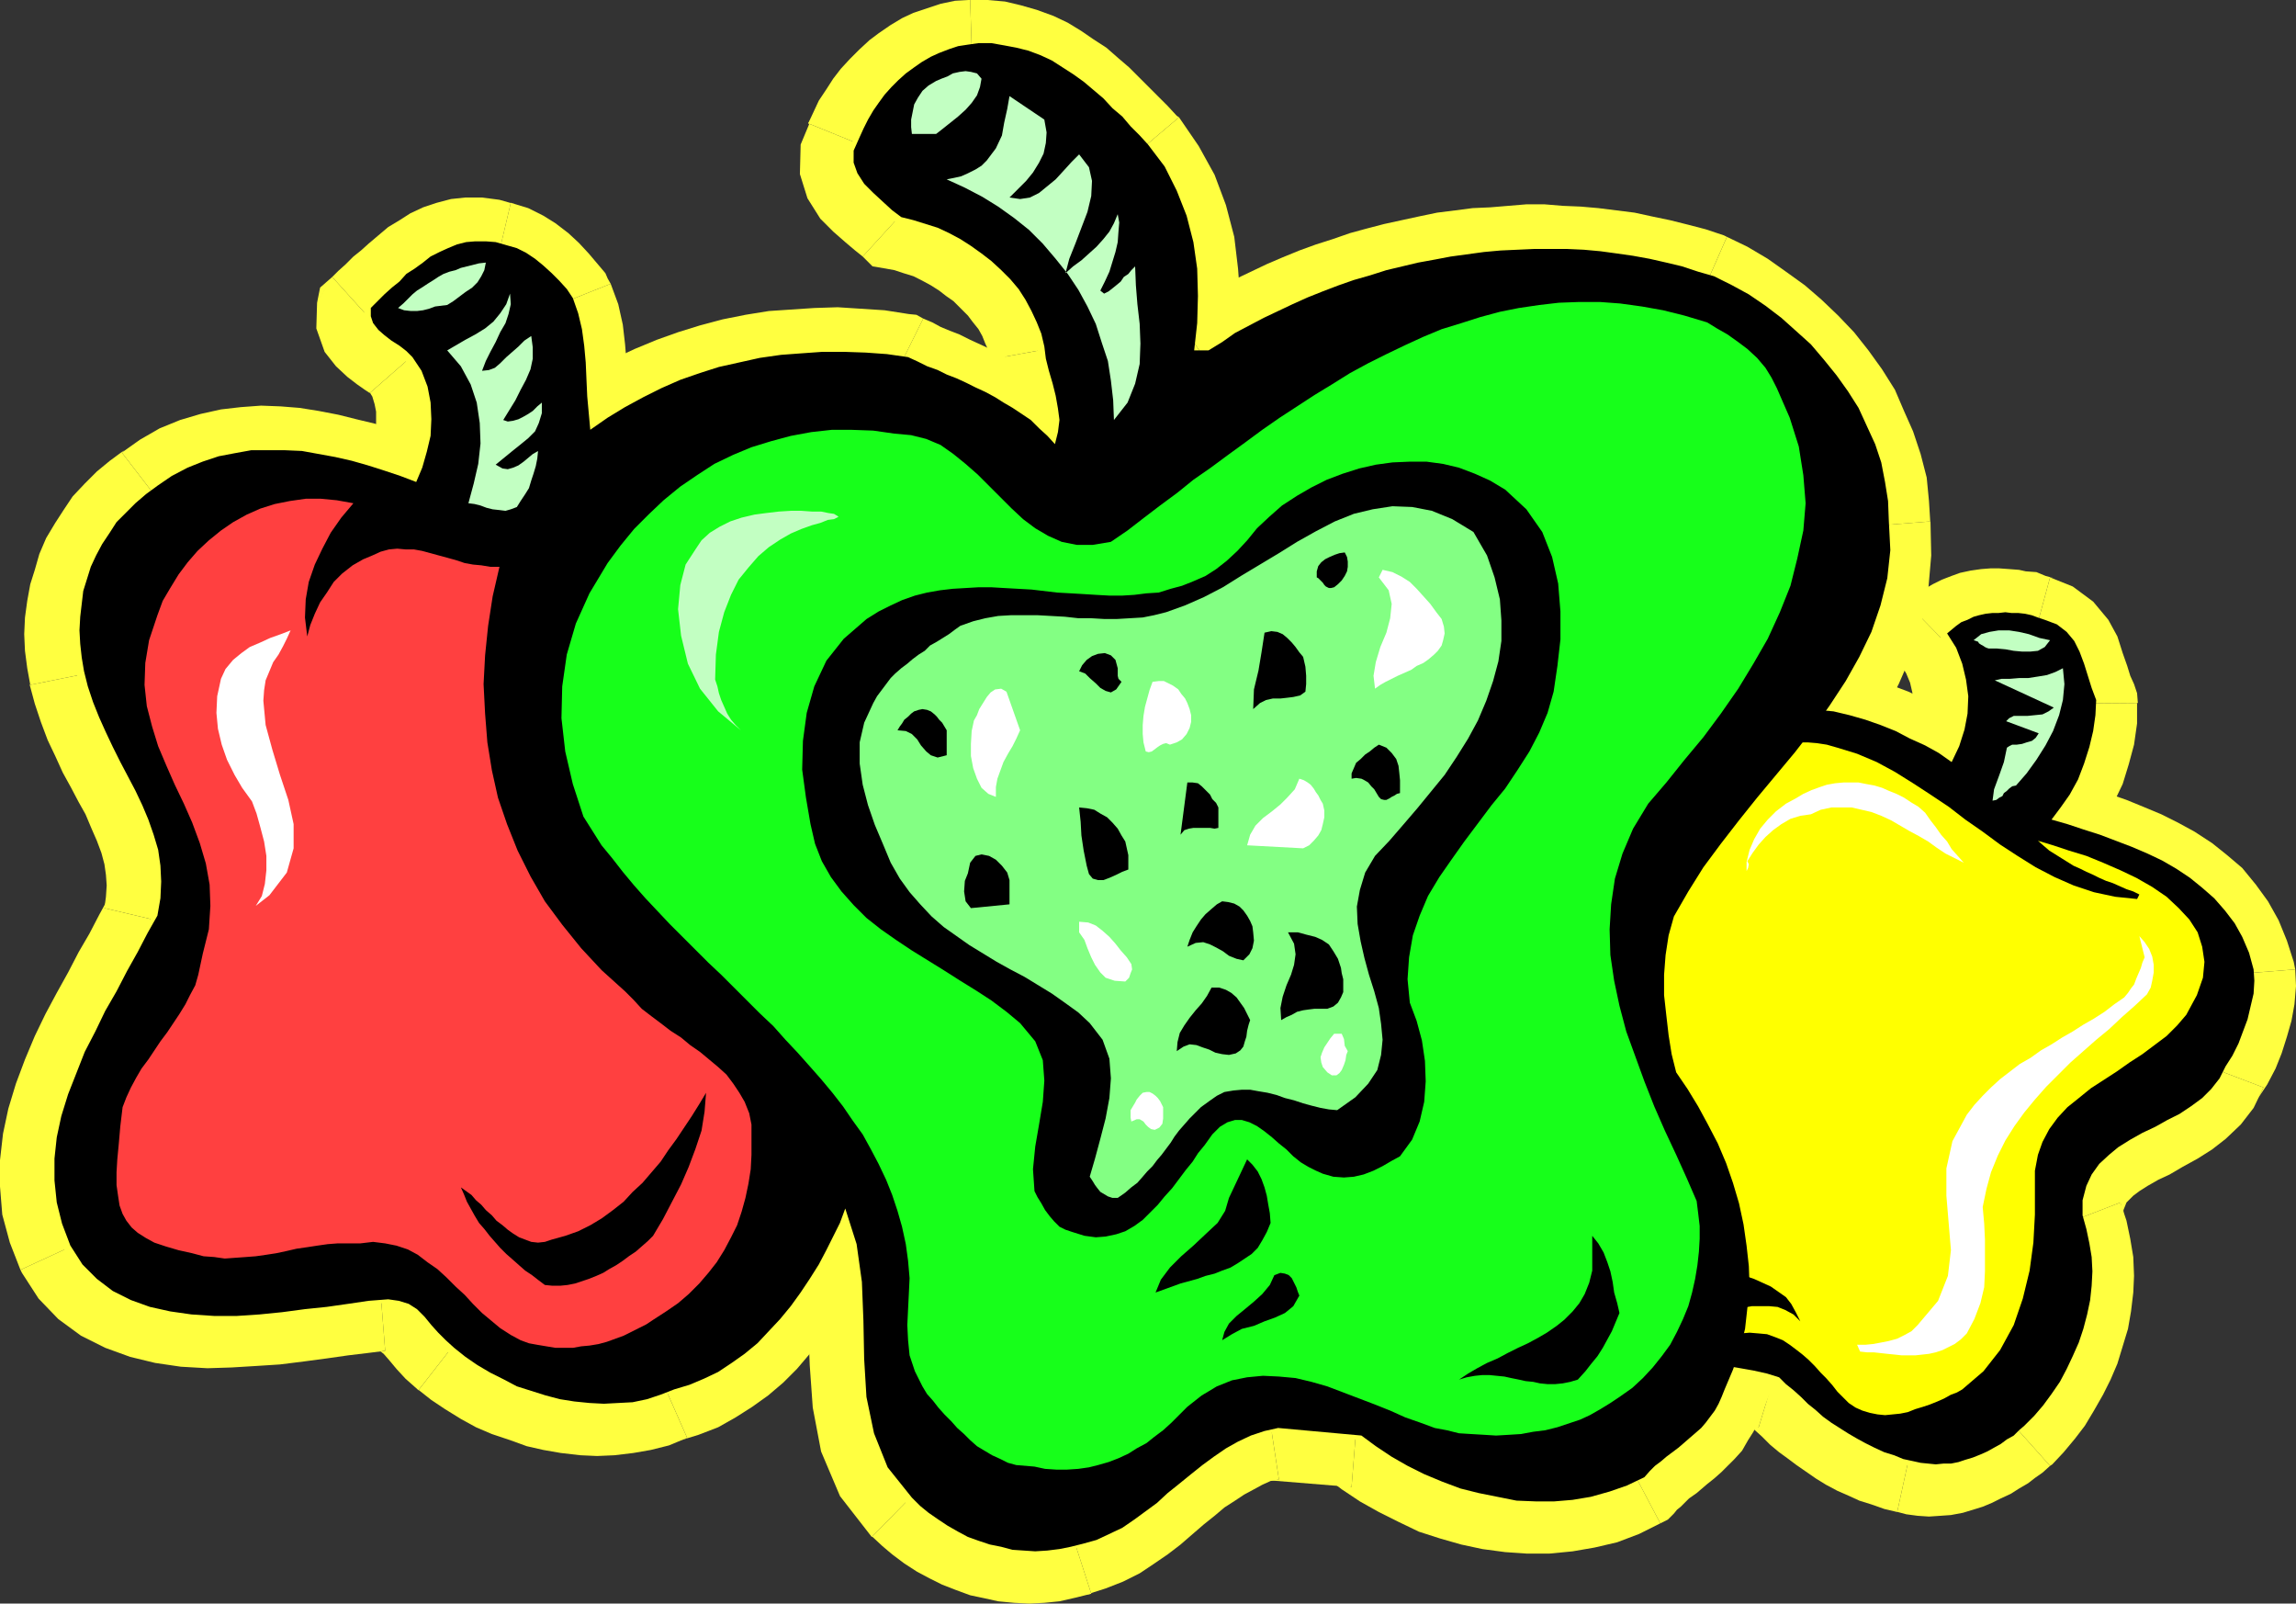 <?xml version="1.0" encoding="UTF-8" standalone="no"?>
<svg
   version="1.0"
   width="129.724mm"
   height="90.576mm"
   id="svg90"
   sodipodi:docname="Bell Peppers 2.wmf"
   xmlns:inkscape="http://www.inkscape.org/namespaces/inkscape"
   xmlns:sodipodi="http://sodipodi.sourceforge.net/DTD/sodipodi-0.dtd"
   xmlns="http://www.w3.org/2000/svg"
   xmlns:svg="http://www.w3.org/2000/svg">
  <rect width="100%" height="100%" fill="#333333" stroke="none"/>
  <sodipodi:namedview
     id="namedview90"
     pagecolor="#ffffff"
     bordercolor="#000000"
     borderopacity="0.25"
     inkscape:showpageshadow="2"
     inkscape:pageopacity="0.0"
     inkscape:pagecheckerboard="0"
     inkscape:deskcolor="#d1d1d1"
     inkscape:document-units="mm" />
  <defs
     id="defs1">
    <pattern
       id="WMFhbasepattern"
       patternUnits="userSpaceOnUse"
       width="6"
       height="6"
       x="0"
       y="0" />
  </defs>
  <path
     style="fill:#ffff40;fill-opacity:1;fill-rule:evenodd;stroke:none"
     d="m 473.811,228.599 -1.293,2.423 -1.616,2.262 -2.262,1.939 -2.101,1.777 -2.586,1.616 -2.586,1.454 -2.747,1.454 -2.586,1.292 -2.586,1.454 -2.424,1.616 -2.262,1.616 -1.939,1.939 -1.616,2.1 -1.131,2.585 -0.808,2.908 v 3.393 l 0.97,2.908 0.646,3.07 0.323,2.908 0.162,3.07 -0.162,2.908 -0.323,3.07 -0.646,3.231 -0.646,2.908 -1.131,2.908 -1.131,2.908 -1.454,2.746 -1.454,2.908 -1.616,2.423 -1.939,2.423 -1.778,2.423 -2.101,2.1 -1.131,0.969 -1.293,0.969 -1.293,0.969 -1.454,0.808 -1.293,0.969 -1.454,0.646 -1.616,0.646 -1.616,0.646 -1.454,0.485 -1.616,0.485 -1.616,0.323 -1.616,0.162 h -1.616 -1.454 l -1.616,-0.323 -1.454,-0.323 -2.262,-0.485 -2.101,-0.646 -2.101,-0.808 -2.101,-0.808 -1.778,-0.969 -1.939,-0.969 -1.939,-1.131 -1.778,-1.131 -1.778,-1.292 -1.778,-1.292 -1.454,-1.292 -1.778,-1.292 -1.454,-1.454 -1.616,-1.454 -1.454,-1.454 -1.454,-1.454 -2.747,-0.808 -2.747,-0.485 -2.747,-0.485 -2.909,-0.485 -2.909,-0.323 -2.909,-0.485 -2.909,-0.485 -2.909,-0.646 -2.909,-0.646 -2.586,-0.646 -2.747,-1.131 -2.586,-1.131 -2.262,-1.454 -2.424,-1.616 -1.939,-2.1 -1.939,-2.423 -1.939,-2.908 -1.778,-3.393 -1.454,-3.231 -1.293,-3.554 -0.808,-3.554 -0.323,-3.554 0.162,-3.393 0.646,-3.554 1.939,-3.231 1.939,-3.231 2.262,-3.393 1.939,-3.554 1.939,-3.231 1.939,-3.554 1.616,-3.554 1.454,-3.716 1.454,-3.554 0.97,-3.877 0.646,-3.554 0.323,-3.716 -0.162,-3.877 -0.646,-3.716 -1.131,-3.877 -1.616,-3.877 -0.323,-2.746 v -2.746 -2.908 l 0.485,-2.746 0.485,-2.746 0.808,-2.746 0.97,-2.585 1.293,-2.423 1.293,-2.423 1.454,-2.423 1.778,-2.262 1.778,-2.1 1.939,-1.939 2.101,-1.939 2.262,-1.616 2.424,-1.616 3.07,-1.616 3.394,-1.292 3.232,-0.969 3.394,-0.485 3.394,-0.323 h 3.555 l 3.394,0.323 3.394,0.323 3.555,0.808 3.232,0.969 3.394,1.131 3.232,1.292 3.07,1.454 3.07,1.616 3.07,1.616 2.747,1.777 1.616,-3.393 0.97,-3.393 0.646,-3.554 0.162,-3.554 -0.323,-3.554 -0.808,-3.393 -1.454,-3.393 -1.939,-3.07 0.97,-0.969 1.131,-0.808 1.131,-0.646 1.131,-0.646 1.293,-0.485 1.293,-0.323 1.293,-0.323 1.454,-0.323 1.454,-0.162 h 1.293 1.454 l 1.293,0.323 1.616,0.162 1.293,0.323 1.293,0.323 1.454,0.485 2.586,0.969 2.101,1.616 1.616,2.1 1.131,2.262 1.131,2.585 0.646,2.423 0.808,2.585 0.97,2.585 v 3.393 l -0.646,3.231 -0.808,3.554 -0.97,3.393 -1.616,3.393 -1.616,3.231 -1.939,2.746 -1.939,2.585 3.555,1.131 3.394,0.969 3.394,1.292 3.555,1.131 3.394,1.292 3.232,1.454 3.07,1.616 3.07,1.616 2.909,1.939 2.747,2.1 2.424,2.262 2.262,2.585 2.101,2.746 1.778,3.07 1.293,3.231 1.131,3.554 v 2.585 l -0.162,2.746 -0.485,2.746 -0.646,2.585 -0.97,2.746 -1.131,2.585 -1.293,2.585 z"
     id="path1" />
  <path
     style="fill:#ffff40;fill-opacity:1;fill-rule:evenodd;stroke:none"
     d="m 452.803,256.71 0.646,3.393 v -1.777 l 0.323,-0.808 0.323,-0.808 0.485,-0.485 0.97,-0.969 1.293,-0.969 1.778,-1.131 2.262,-1.292 2.424,-1.131 2.747,-1.616 3.232,-1.777 3.07,-1.939 2.909,-2.262 3.232,-3.07 2.747,-3.554 2.101,-4.362 -19.069,-7.27 -0.485,0.646 -0.485,0.969 -1.131,1.131 -1.616,0.969 -1.939,1.292 -2.101,1.131 -2.424,1.292 -2.909,1.454 -2.909,1.616 -3.07,2.1 -3.07,2.423 -3.07,2.908 -2.586,3.554 -2.101,4.362 -1.131,5.008 -0.162,5.008 0.485,3.393 -0.485,-3.393 v 1.777 l 0.485,1.616 z"
     id="path2" />
  <path
     style="fill:#ffff40;fill-opacity:1;fill-rule:evenodd;stroke:none"
     d="m 437.774,312.931 0.485,-0.323 2.424,-2.585 2.424,-2.908 2.101,-2.746 1.939,-3.231 1.939,-3.393 1.616,-3.231 1.454,-3.393 1.131,-3.716 1.131,-3.716 0.646,-3.716 0.485,-4.039 0.162,-3.554 -0.162,-4.039 -0.646,-3.877 -0.808,-3.877 -1.293,-3.877 -19.23,7.431 0.808,1.777 0.323,2.262 0.323,1.939 v 2.262 2.262 l -0.162,2.262 -0.485,2.423 -0.646,2.262 -0.808,2.262 -0.97,2.262 -1.131,2.262 -1.131,2.262 -1.454,1.939 -1.454,2.1 -1.454,1.777 -1.616,1.616 0.485,-0.323 z"
     id="path3" />
  <path
     style="fill:#ffff40;fill-opacity:1;fill-rule:evenodd;stroke:none"
     d="m 405.131,322.785 -0.485,-0.162 2.424,0.646 2.424,0.323 2.424,0.162 2.424,-0.162 2.262,-0.162 2.586,-0.485 2.101,-0.646 2.101,-0.646 1.939,-0.808 1.939,-0.969 2.101,-0.969 1.778,-1.131 1.939,-1.131 1.454,-1.131 1.616,-1.131 1.616,-1.454 -13.574,-15.186 -0.646,0.485 -1.131,0.808 -0.97,0.808 -0.97,0.485 -0.808,0.646 -0.97,0.485 -0.97,0.323 -1.293,0.646 -1.131,0.323 -0.808,0.162 -0.485,0.162 h -0.97 -1.131 -0.485 -0.97 -0.323 l -0.646,-0.323 z"
     id="path4" />
  <path
     style="fill:#ffff40;fill-opacity:1;fill-rule:evenodd;stroke:none"
     d="m 375.558,304.691 -4.202,-2.746 1.616,1.777 1.616,1.454 1.616,1.454 1.778,1.777 1.939,1.616 1.778,1.292 1.939,1.454 2.101,1.454 2.101,1.454 2.101,1.292 2.424,1.292 2.586,1.131 2.101,0.969 2.586,0.808 2.747,0.969 2.747,0.646 4.363,-20.033 -1.778,-0.323 -1.293,-0.323 -1.616,-0.808 -1.778,-0.646 -1.454,-0.646 -1.293,-0.969 -1.616,-0.808 -1.454,-0.808 -1.616,-1.131 -1.454,-1.131 -1.454,-1.131 -1.293,-1.292 -1.293,-0.969 -1.616,-1.616 -1.293,-1.131 -1.454,-1.292 -4.202,-2.746 4.202,2.746 -1.778,-1.939 -2.424,-0.808 z"
     id="path5" />
  <path
     style="fill:#ffff40;fill-opacity:1;fill-rule:evenodd;stroke:none"
     d="m 328.048,285.305 v 0.162 l 2.747,3.231 2.909,2.908 3.232,2.585 3.555,2.1 3.232,1.454 3.232,1.292 3.555,0.969 3.394,0.646 3.07,0.646 3.07,0.485 3.07,0.485 2.909,0.485 2.747,0.323 2.424,0.646 2.424,0.485 1.939,0.485 5.979,-19.71 -3.394,-0.808 -3.07,-0.808 -3.07,-0.485 -3.232,-0.323 -2.909,-0.485 -2.586,-0.485 -2.747,-0.485 -2.586,-0.485 -2.586,-0.485 -1.778,-0.646 -1.939,-0.646 -1.939,-0.969 -1.454,-0.646 -1.131,-0.969 -1.131,-1.131 -1.131,-1.454 v 0.162 z"
     id="path6" />
  <path
     style="fill:#ffff40;fill-opacity:1;fill-rule:evenodd;stroke:none"
     d="m 320.937,247.178 -1.131,2.423 -0.97,5.17 -0.323,4.847 0.646,4.847 1.131,4.685 1.293,4.524 1.778,4.039 2.262,3.877 2.424,3.716 16.806,-11.47 -1.616,-2.423 -1.293,-2.746 -1.131,-2.423 -0.97,-2.585 -0.485,-2.423 -0.162,-2.1 v -2.1 l 0.485,-1.939 -1.131,2.423 -17.614,-10.339 -0.646,1.131 -0.485,1.292 z"
     id="path7" />
  <path
     style="fill:#ffff40;fill-opacity:1;fill-rule:evenodd;stroke:none"
     d="m 334.35,196.288 0.97,3.231 1.293,2.746 0.808,2.585 0.323,2.423 v 2.585 l -0.162,2.746 -0.485,2.746 -0.808,2.908 -0.97,2.908 -1.454,3.07 -1.454,3.393 -1.616,3.07 -1.939,3.231 -1.939,3.231 -2.101,3.393 -1.939,3.393 -1.939,3.231 17.614,10.339 1.939,-3.07 1.778,-3.231 2.262,-3.393 2.101,-3.716 1.939,-3.554 2.262,-3.877 1.778,-4.039 1.616,-4.039 1.778,-4.362 1.131,-4.524 0.808,-4.524 0.485,-4.847 -0.323,-5.008 -0.646,-5.008 -1.616,-5.17 -2.262,-5.008 0.97,3.231 z"
     id="path8" />
  <path
     style="fill:#ffff40;fill-opacity:1;fill-rule:evenodd;stroke:none"
     d="m 358.105,148.145 -3.07,1.939 -2.747,2.1 -2.747,2.262 -2.586,2.746 -2.262,2.423 -1.939,2.908 -2.101,3.07 -1.616,3.07 -1.454,3.07 -1.293,3.231 -0.97,3.554 -0.808,3.393 -0.485,3.554 -0.162,3.716 v 3.393 l 0.485,3.716 20.2,-2.908 -0.162,-1.777 v -2.262 -1.939 l 0.485,-2.1 0.323,-1.777 0.646,-1.939 0.646,-1.939 0.97,-1.939 0.97,-2.1 0.97,-1.454 1.293,-1.777 1.454,-1.616 1.293,-1.454 1.616,-1.131 1.616,-1.292 1.616,-1.131 z"
     id="path9" />
  <path
     style="fill:#ffff40;fill-opacity:1;fill-rule:evenodd;stroke:none"
     d="m 406.424,158.808 14.544,-3.877 -3.07,-2.1 -3.394,-1.777 -3.394,-1.616 -3.555,-1.777 -3.878,-1.454 -3.717,-1.454 -4.04,-0.969 -4.04,-0.969 -4.04,-0.646 -4.04,-0.162 h -4.363 l -4.202,0.162 -4.363,0.808 -4.525,1.292 -4.202,1.777 -4.04,2.1 10.181,17.609 2.424,-1.292 2.262,-0.808 2.262,-0.646 2.424,-0.323 2.586,-0.323 h 2.747 l 2.747,0.323 2.747,0.323 2.747,0.485 2.586,0.969 2.909,0.969 2.747,0.969 2.586,1.292 2.747,1.454 2.586,1.454 2.586,1.454 14.544,-3.716 -14.544,3.716 9.211,6.139 5.333,-9.855 z"
     id="path10" />
  <path
     style="fill:#ffff40;fill-opacity:1;fill-rule:evenodd;stroke:none"
     d="m 407.232,128.759 -1.131,13.409 0.97,1.616 0.808,1.939 0.485,2.1 0.162,1.939 v 2.1 l -0.323,2.423 -0.808,2.262 -0.97,2.262 18.099,9.532 2.101,-4.524 1.293,-4.847 1.131,-4.685 0.162,-5.008 -0.646,-5.008 -1.131,-4.847 -1.939,-4.685 -2.909,-4.685 -1.131,13.247 -14.221,-14.54 -6.464,6.301 5.333,7.108 z"
     id="path11" />
  <path
     style="fill:#ffff40;fill-opacity:1;fill-rule:evenodd;stroke:none"
     d="m 437.774,123.266 0.808,0.162 -1.778,-0.485 -1.939,-0.808 -2.262,-0.162 -1.454,-0.323 -2.101,-0.162 -2.262,-0.162 h -1.616 l -2.101,0.162 -2.262,0.323 -2.262,0.485 -1.778,0.646 -2.101,0.808 -1.939,0.969 -1.939,1.131 -2.101,1.454 -1.454,1.454 14.221,14.54 0.485,-0.162 0.162,-0.162 0.323,-0.323 0.323,-0.162 0.485,-0.162 0.808,-0.162 0.646,-0.162 h 0.485 0.646 0.97 l 0.646,-0.162 0.646,0.162 1.454,0.162 h 0.646 l 0.485,0.323 1.131,0.162 0.646,0.323 z"
     id="path12" />
  <path
     style="fill:#ffff40;fill-opacity:1;fill-rule:evenodd;stroke:none"
     d="m 456.358,150.084 -0.646,-4.039 -0.808,-1.777 -0.646,-2.1 -0.97,-2.746 -1.131,-3.554 -1.939,-3.554 -3.232,-3.877 -4.363,-3.231 -4.848,-1.939 -5.333,19.71 0.485,0.162 h -0.162 l 0.162,0.162 0.323,0.969 0.808,1.454 0.485,2.423 0.97,2.908 1.293,3.393 -0.808,-4.2 20.523,-0.162 -0.162,-2.1 -0.646,-1.939 z"
     id="path13" />
  <path
     style="fill:#ffff40;fill-opacity:1;fill-rule:evenodd;stroke:none"
     d="m 439.551,166.078 4.686,16.64 2.747,-3.554 2.424,-3.716 1.939,-4.039 1.939,-4.039 1.293,-4.2 1.131,-4.2 0.646,-4.524 v -4.362 l -20.362,0.162 -0.162,2.262 -0.323,2.585 -0.646,2.746 -0.808,2.585 -1.131,2.585 -1.131,2.423 -1.454,1.939 -1.293,1.616 4.686,16.64 -4.686,-16.64 -10.989,11.955 15.675,4.685 z"
     id="path14" />
  <path
     style="fill:#ffff40;fill-opacity:1;fill-rule:evenodd;stroke:none"
     d="m 490.132,206.951 -0.323,-1.616 -1.454,-4.524 -1.778,-4.362 -2.262,-4.039 -2.586,-3.554 -2.909,-3.554 -3.232,-2.746 -3.232,-2.585 -3.717,-2.423 -3.555,-1.939 -3.555,-1.777 -3.878,-1.616 -3.555,-1.454 -3.717,-1.292 -3.717,-1.292 -3.555,-0.969 -3.555,-1.131 -5.818,19.548 3.394,0.969 3.394,1.131 3.232,1.131 3.232,0.969 3.07,1.292 2.909,1.292 2.586,1.292 2.424,1.454 2.262,1.454 2.101,1.616 1.939,1.616 1.454,1.777 1.293,1.939 1.293,1.777 0.97,2.262 0.646,2.585 -0.323,-1.616 z"
     id="path15" />
  <path
     style="fill:#ffff40;fill-opacity:1;fill-rule:evenodd;stroke:none"
     d="m 483.345,232.153 -1.131,2.262 1.939,-2.908 1.778,-3.393 1.293,-3.231 1.131,-3.554 0.97,-3.393 0.646,-3.554 0.323,-3.877 -0.162,-3.554 -20.523,1.616 v 1.777 1.454 l -0.323,1.939 -0.485,1.939 -0.646,1.777 -0.808,2.1 -0.808,1.454 -0.97,1.454 -1.293,2.423 1.293,-2.423 -0.808,1.131 -0.485,1.292 z"
     id="path16" />
  <path
     style="fill:#ffff40;fill-opacity:1;fill-rule:evenodd;stroke:none"
     d="m 244.016,31.665 3.232,4.685 2.747,5.17 1.939,5.331 1.454,5.654 0.808,5.816 0.323,5.654 -0.162,5.816 -0.646,5.816 h 2.909 l 2.909,-1.777 2.909,-1.777 2.909,-1.616 3.07,-1.616 3.232,-1.616 3.07,-1.454 3.07,-1.292 3.394,-1.454 3.232,-1.131 3.394,-1.131 3.394,-1.131 3.394,-0.969 3.394,-0.969 3.394,-0.646 3.555,-0.808 3.555,-0.646 3.555,-0.323 3.394,-0.485 3.717,-0.323 3.394,-0.323 3.555,-0.162 h 3.555 l 3.555,0.162 3.717,0.162 3.394,0.323 3.555,0.485 3.555,0.485 3.555,0.646 3.394,0.808 3.555,0.808 3.394,0.969 3.394,1.131 3.717,1.777 3.555,2.1 3.555,2.423 3.394,2.585 3.232,2.746 3.07,2.908 2.909,3.07 2.586,3.393 2.424,3.554 2.262,3.554 1.778,3.877 1.778,3.877 1.293,3.877 0.97,4.2 0.646,4.039 0.162,4.2 0.162,6.301 -0.485,6.139 -1.293,5.816 -1.778,5.816 -2.586,5.493 -2.747,5.331 -3.232,5.331 -3.394,5.008 -3.717,5.331 -3.717,4.847 -3.878,5.008 -3.878,5.008 -3.717,5.17 -3.555,5.17 -3.232,5.17 -3.07,5.331 -1.131,3.716 -0.97,3.716 -0.485,4.039 -0.323,4.039 -0.162,4.2 0.323,4.039 0.646,3.877 0.646,3.716 2.424,3.554 2.424,3.877 2.101,3.877 1.939,3.877 1.778,4.362 1.454,4.2 1.293,4.362 0.97,4.362 0.808,4.524 0.323,4.524 v 4.524 l -0.162,4.524 -0.646,4.362 -1.131,4.362 -1.454,4.362 -1.778,4.2 -0.485,1.616 -0.808,1.454 -0.808,1.454 -0.808,1.292 -1.131,1.131 -1.131,1.131 -0.97,1.131 -1.293,0.969 -1.293,1.131 -1.131,0.969 -1.131,0.969 -1.454,0.969 -1.293,1.131 -0.97,1.131 -1.293,0.969 -0.97,1.131 -3.878,1.939 -3.717,1.292 -3.878,0.969 -3.878,0.808 -4.04,0.323 h -4.04 l -4.04,-0.323 -4.04,-0.485 -3.878,-0.969 -4.04,-1.131 -3.717,-1.292 -3.878,-1.616 -3.555,-1.777 -3.394,-2.1 -3.394,-2.1 -3.07,-2.423 -17.776,-1.454 -3.07,0.646 -2.909,0.969 -2.586,1.292 -2.747,1.454 -2.586,1.777 -2.424,1.777 -2.424,1.939 -2.424,2.1 -2.424,1.939 -2.424,1.939 -2.262,1.939 -2.586,1.777 -2.586,1.616 -2.586,1.454 -2.909,1.131 -2.747,0.808 -2.586,0.808 -2.586,0.485 -2.424,0.162 -2.586,0.162 h -2.586 l -2.424,-0.323 -2.262,-0.485 -2.586,-0.646 -2.262,-0.646 -2.262,-0.969 -2.262,-1.131 -2.101,-1.131 -1.939,-1.292 -2.101,-1.454 -1.778,-1.616 -1.939,-1.616 -5.01,-6.624 -3.232,-7.108 -1.454,-7.755 -0.485,-8.078 -0.162,-8.239 -0.323,-8.239 -1.131,-8.078 -2.262,-7.755 -1.293,3.07 -1.293,2.908 -1.454,3.07 -1.778,3.07 -1.778,2.908 -2.101,2.908 -2.101,2.908 -2.262,2.908 -2.262,2.585 -2.586,2.423 -2.747,2.423 -2.747,1.939 -2.747,1.777 -3.07,1.616 -3.232,1.292 -3.07,0.969 -2.909,1.292 -3.07,0.646 -2.909,0.646 -3.07,0.323 -3.232,0.162 -3.07,-0.162 -3.07,-0.323 -3.07,-0.646 -3.232,-0.646 -3.07,-1.131 -2.909,-0.969 -2.909,-1.454 -2.909,-1.292 -2.586,-1.777 -2.586,-1.616 -2.424,-1.939 -1.778,-1.616 -1.778,-1.777 -1.454,-1.616 -1.454,-1.777 -1.616,-1.454 -1.778,-1.131 -2.101,-0.808 -2.262,-0.323 -4.04,0.485 -4.363,0.485 -4.686,0.646 -4.686,0.646 -4.848,0.485 -4.686,0.485 -5.01,0.323 H 44.44 l -4.848,-0.162 -4.525,-0.646 -4.525,-0.969 -4.04,-1.616 -3.717,-1.777 -3.555,-2.746 -2.909,-3.07 -2.586,-3.877 -1.939,-4.847 -1.131,-4.524 -0.485,-4.685 v -4.685 l 0.646,-4.524 0.97,-4.685 1.293,-4.524 1.778,-4.524 1.939,-4.524 2.101,-4.362 2.262,-4.362 2.262,-4.2 2.424,-4.362 2.262,-4.039 2.101,-4.039 1.939,-3.716 0.646,-3.716 0.162,-3.554 -0.162,-3.231 -0.485,-3.554 -0.97,-3.07 -1.131,-3.393 -1.293,-3.07 -1.454,-3.07 -1.616,-3.07 -1.454,-3.07 -1.778,-3.07 -1.454,-3.231 -1.616,-3.231 -1.131,-3.231 -1.131,-3.231 -0.808,-3.231 -0.646,-3.07 -0.323,-2.908 v -2.908 -2.746 l 0.323,-2.908 0.646,-2.585 0.646,-2.746 0.97,-2.585 0.97,-2.423 1.454,-2.585 1.454,-2.1 1.616,-2.262 1.939,-2.1 1.939,-2.1 2.262,-1.777 2.424,-1.777 3.07,-2.1 3.394,-1.939 3.232,-1.292 3.394,-0.969 3.555,-0.808 3.394,-0.485 3.717,-0.162 h 3.555 l 3.555,0.485 3.555,0.323 3.555,0.808 3.555,0.808 3.555,0.969 3.394,1.131 3.394,1.131 3.232,1.292 1.454,-3.231 0.97,-3.231 0.808,-3.554 0.162,-3.554 V 86.755 L 89.849,83.362 88.557,80.131 86.618,77.061 85.325,75.769 83.709,74.8 82.254,73.507 80.638,72.538 79.346,71.245 78.214,69.953 77.73,68.499 v -1.777 l 1.454,-1.454 1.616,-1.454 1.454,-1.454 1.616,-1.292 1.616,-1.454 1.616,-1.454 1.778,-1.292 1.778,-1.131 1.778,-1.131 1.778,-0.808 1.939,-0.808 2.101,-0.323 1.939,-0.323 h 2.101 l 2.262,0.323 2.262,0.646 2.101,0.646 1.939,0.969 2.101,1.131 1.778,1.454 1.616,1.616 1.616,1.777 1.454,1.777 1.454,1.777 1.131,3.231 0.808,3.393 0.485,3.554 0.323,3.716 0.323,3.554 0.162,3.554 0.162,3.716 0.323,3.554 3.555,-2.423 3.878,-2.423 3.717,-2.262 4.04,-1.777 4.04,-1.777 4.202,-1.454 4.202,-1.292 4.363,-1.131 4.202,-0.808 4.525,-0.646 4.525,-0.485 4.363,-0.323 h 4.686 l 4.525,0.162 4.686,0.323 4.525,0.646 2.101,0.969 1.939,0.969 2.101,0.969 2.101,0.808 1.939,0.969 2.101,0.969 2.101,0.969 1.939,0.969 2.101,0.969 1.939,1.131 1.939,1.292 1.778,1.292 1.939,1.454 1.939,1.454 1.616,1.616 1.778,1.939 0.646,-2.585 0.162,-2.423 -0.162,-2.585 -0.646,-2.746 -0.646,-2.585 -0.646,-2.746 -0.646,-2.585 -0.485,-2.746 -0.646,-2.585 -0.97,-2.585 -0.97,-2.423 -1.454,-2.262 -1.454,-2.262 -1.778,-2.1 -1.778,-2.1 -2.101,-1.777 -2.101,-1.777 -2.262,-1.616 -2.424,-1.292 -2.424,-1.292 -2.424,-1.292 -2.586,-0.808 -2.424,-0.808 -2.586,-0.485 -1.939,-1.616 -2.101,-1.777 -2.101,-1.777 -1.939,-2.1 -1.293,-2.1 -0.808,-2.262 v -2.746 l 1.131,-2.746 0.97,-1.939 0.808,-1.939 1.131,-1.777 1.293,-1.777 1.293,-1.777 1.293,-1.454 1.454,-1.454 1.778,-1.454 1.616,-1.292 1.778,-1.292 1.939,-0.969 1.778,-0.969 1.939,-0.646 2.101,-0.646 2.101,-0.485 2.101,-0.162 h 2.909 l 2.586,0.162 2.747,0.646 2.586,0.646 2.586,1.131 2.262,1.131 2.424,1.292 2.101,1.616 2.262,1.454 2.101,1.939 2.101,1.777 1.939,1.939 2.101,1.939 1.939,1.939 1.939,1.939 z"
     id="path17" />
  <path
     style="fill:#ffff40;fill-opacity:1;fill-rule:evenodd;stroke:none"
     d="m 253.712,65.268 10.019,11.793 0.808,-6.624 0.323,-6.462 -0.485,-6.624 -0.808,-6.785 -1.778,-6.785 -2.424,-6.462 -3.394,-6.139 -4.202,-6.139 -15.675,13.247 2.586,3.393 1.939,4.039 1.616,4.2 1.131,4.524 0.646,4.685 0.162,4.847 v 5.17 l -0.485,5.008 10.019,11.793 -10.019,-11.793 -1.778,11.632 11.797,0.162 z"
     id="path18" />
  <path
     style="fill:#ffff40;fill-opacity:1;fill-rule:evenodd;stroke:none"
     d="m 250.965,67.045 5.656,-1.777 h -2.909 v 20.679 h 2.909 l 5.656,-1.777 -5.656,1.777 3.07,-0.162 2.586,-1.616 z"
     id="path19" />
  <path
     style="fill:#ffff40;fill-opacity:1;fill-rule:evenodd;stroke:none"
     d="m 368.771,50.566 -0.646,-0.323 -3.878,-1.292 -3.717,-0.969 -3.878,-0.969 -3.878,-0.808 -3.717,-0.808 -3.878,-0.485 -3.878,-0.485 -3.717,-0.323 -3.878,-0.162 -3.878,-0.323 h -3.878 l -3.878,0.323 -3.878,0.323 -3.717,0.162 -3.717,0.485 -3.878,0.485 -3.878,0.808 -3.717,0.808 -3.717,0.808 -3.717,0.969 -3.555,0.969 -3.717,1.292 -3.555,1.131 -3.555,1.292 -3.555,1.454 -3.394,1.454 -3.394,1.616 -3.394,1.616 -3.232,1.777 -3.232,1.939 -3.07,1.777 -3.232,1.939 11.312,17.125 2.586,-1.616 2.586,-1.616 2.909,-1.616 2.747,-1.454 2.909,-1.454 2.747,-1.292 3.07,-1.131 2.909,-1.454 3.07,-0.969 3.07,-1.131 3.232,-0.969 3.232,-0.808 3.07,-0.969 3.07,-0.646 3.394,-0.646 3.07,-0.646 3.232,-0.323 3.232,-0.485 3.555,-0.323 3.232,-0.323 h 3.07 3.394 3.232 l 3.232,0.162 3.394,0.485 3.232,0.162 3.07,0.646 3.232,0.646 3.232,0.646 3.07,0.646 2.909,0.969 3.07,0.969 -0.808,-0.323 z"
     id="path20" />
  <path
     style="fill:#ffff40;fill-opacity:1;fill-rule:evenodd;stroke:none"
     d="m 412.241,111.311 v 0.808 l -0.323,-5.17 -0.485,-5.008 -1.293,-5.008 -1.616,-4.847 -1.939,-4.362 -1.939,-4.524 -2.747,-4.362 -2.909,-4.039 -3.07,-3.877 -3.394,-3.554 -3.555,-3.393 -3.555,-3.07 -4.04,-2.908 -3.878,-2.746 -4.363,-2.585 -4.363,-2.1 -8.242,18.74 3.07,1.454 3.07,1.777 3.07,1.939 2.909,2.262 2.747,2.423 2.586,2.423 2.424,2.585 2.101,2.746 2.101,3.231 1.778,2.908 1.616,3.07 1.454,3.231 0.97,2.908 0.808,3.393 0.323,3.07 0.162,3.393 v 0.808 z"
     id="path21" />
  <path
     style="fill:#ffff40;fill-opacity:1;fill-rule:evenodd;stroke:none"
     d="m 367.64,202.266 -0.485,0.808 2.586,-4.685 3.232,-5.008 3.232,-4.847 3.555,-4.847 3.717,-4.847 3.878,-5.17 3.878,-5.008 4.04,-5.493 3.555,-5.493 3.555,-5.816 3.07,-5.816 2.747,-6.301 2.101,-6.624 1.454,-7.108 0.646,-7.431 -0.162,-7.27 -20.523,1.616 0.323,5.331 -0.485,4.847 -1.131,4.685 -1.454,4.685 -2.101,4.847 -2.424,4.685 -2.909,4.847 -3.232,4.685 -3.394,5.008 -3.878,4.847 -3.878,5.17 -3.878,5.008 -3.878,5.331 -3.717,5.493 -3.394,5.493 -3.555,5.978 -0.323,0.808 z"
     id="path22" />
  <path
     style="fill:#ffff40;fill-opacity:1;fill-rule:evenodd;stroke:none"
     d="m 364.731,223.753 1.616,3.554 -0.485,-2.908 -0.323,-3.393 -0.323,-3.231 v -3.393 l 0.323,-3.554 0.485,-3.07 0.646,-2.908 0.97,-2.585 -19.23,-7.593 -1.454,4.685 -1.293,4.524 -0.646,5.008 -0.323,4.524 -0.162,4.847 0.485,4.847 0.646,4.524 0.97,4.524 1.616,3.716 -1.616,-3.716 0.323,1.939 1.293,1.777 z"
     id="path23" />
  <path
     style="fill:#ffff40;fill-opacity:1;fill-rule:evenodd;stroke:none"
     d="m 376.689,300.652 -0.646,1.454 2.101,-5.17 1.778,-5.008 1.454,-5.331 0.646,-5.493 0.323,-5.17 -0.162,-5.008 -0.323,-5.331 -0.808,-5.331 -1.293,-4.847 -1.293,-5.008 -1.778,-4.847 -1.939,-4.685 -2.101,-4.524 -2.586,-4.362 -2.424,-4.2 -2.909,-4.039 -16.483,12.117 2.101,2.908 2.101,3.393 1.778,3.393 1.778,3.554 1.616,3.716 1.293,3.716 1.131,3.716 0.646,3.877 0.646,3.716 0.323,3.877 v 3.877 3.716 l -0.646,3.554 -0.646,3.231 -1.293,3.554 -1.454,3.393 -0.646,1.616 z"
     id="path24" />
  <path
     style="fill:#ffff40;fill-opacity:1;fill-rule:evenodd;stroke:none"
     d="m 354.55,325.209 2.909,-2.1 0.646,-0.808 0.808,-0.646 0.97,-0.969 0.808,-0.808 1.616,-1.131 1.131,-0.969 1.131,-0.969 1.616,-1.292 1.454,-1.292 1.454,-1.454 1.293,-1.292 1.616,-1.777 1.293,-2.262 1.131,-1.777 1.293,-2.585 0.97,-2.423 -19.715,-5.978 -0.162,0.646 -0.162,0.485 -0.646,0.808 -0.162,0.485 -0.646,0.485 -0.97,1.131 -0.646,0.646 -0.808,0.646 -0.808,0.808 -1.616,1.131 -1.131,1.131 -0.97,0.808 -1.778,1.292 -1.454,1.292 -1.454,1.292 -1.293,1.616 2.747,-2.262 9.534,18.094 1.616,-0.808 1.293,-1.292 z"
     id="path25" />
  <path
     style="fill:#ffff40;fill-opacity:1;fill-rule:evenodd;stroke:none"
     d="m 288.617,317.454 -5.656,-2.262 3.555,2.746 3.878,2.585 4.04,2.262 4.202,2.1 4.363,2.1 4.525,1.454 4.525,1.292 4.525,0.969 4.848,0.646 4.686,0.323 h 4.686 l 5.01,-0.485 4.686,-0.808 4.848,-1.131 4.686,-1.777 4.525,-2.262 -9.534,-18.094 -2.909,1.454 -2.747,1.131 -3.07,0.646 -3.07,0.646 -3.07,0.162 h -3.394 l -3.394,-0.323 -3.232,-0.323 -3.232,-0.646 -3.394,-1.131 -3.232,-0.969 -3.07,-1.292 -3.07,-1.616 -2.747,-1.616 -2.909,-1.939 -2.424,-1.939 -5.818,-2.262 5.818,2.262 -2.586,-1.939 -3.232,-0.323 z"
     id="path26" />
  <path
     style="fill:#ffff40;fill-opacity:1;fill-rule:evenodd;stroke:none"
     d="m 273.104,315.839 -2.262,0.162 17.776,1.454 1.616,-20.356 -17.938,-1.616 -2.262,0.162 2.262,-0.162 h -1.131 l -1.131,0.162 z"
     id="path27" />
  <path
     style="fill:#ffff40;fill-opacity:1;fill-rule:evenodd;stroke:none"
     d="m 233.027,340.233 -0.97,0.162 4.04,-1.292 3.717,-1.454 3.555,-1.777 2.909,-1.939 3.07,-2.1 2.747,-2.1 2.424,-2.1 2.424,-2.1 2.424,-1.939 2.101,-1.777 2.262,-1.454 1.939,-1.292 2.101,-1.131 1.778,-0.969 1.778,-0.808 1.778,-0.323 -3.07,-20.194 -4.202,0.969 -4.04,1.454 -3.394,1.454 -3.394,2.1 -3.07,1.939 -2.747,2.1 -2.747,2.1 -2.424,2.1 -2.424,1.939 -2.262,1.939 -2.101,1.616 -2.101,1.454 -2.101,1.292 -1.778,0.969 -1.939,0.808 -1.616,0.485 -0.97,0.323 z"
     id="path28" />
  <path
     style="fill:#ffff40;fill-opacity:1;fill-rule:evenodd;stroke:none"
     d="m 186.163,328.117 v -0.162 l 2.262,2.1 2.101,1.777 2.586,1.939 2.747,1.777 2.747,1.454 2.586,1.292 2.909,1.131 3.07,1.131 3.07,0.646 2.909,0.646 3.394,0.323 3.232,0.162 3.232,-0.162 3.232,-0.323 3.555,-0.808 3.232,-0.808 -6.302,-19.548 -1.778,0.485 -1.616,0.485 h -1.616 -2.101 l -1.778,0.162 -1.616,-0.162 -1.778,-0.485 -1.778,-0.485 -1.454,-0.323 -1.616,-0.808 -1.939,-0.808 -1.454,-0.969 -1.454,-0.808 -1.454,-1.131 -1.293,-1.292 -1.454,-1.131 v 0 z"
     id="path29" />
  <path
     style="fill:#ffff40;fill-opacity:1;fill-rule:evenodd;stroke:none"
     d="m 188.749,262.526 -19.069,0.323 1.778,5.816 0.97,6.624 0.162,7.916 0.323,8.239 0.646,9.047 1.778,9.37 4.04,9.532 6.787,8.724 14.382,-14.701 -3.555,-4.524 -2.101,-5.008 -1.131,-5.978 -0.485,-7.27 -0.162,-8.078 -0.323,-8.724 -1.293,-9.37 -2.909,-9.532 -19.069,0.323 19.069,-0.323 -10.019,-23.264 -9.05,23.587 z"
     id="path30" />
  <path
     style="fill:#ffff40;fill-opacity:1;fill-rule:evenodd;stroke:none"
     d="m 146.733,306.953 -1.778,0.646 4.202,-1.292 4.202,-1.616 3.717,-2.1 3.555,-2.262 3.394,-2.423 3.232,-2.746 2.909,-2.908 2.747,-3.231 2.586,-3.07 2.424,-3.07 2.262,-3.554 2.101,-3.393 1.939,-3.393 1.616,-3.231 1.616,-3.554 1.293,-3.231 -19.23,-7.27 -0.97,2.585 -1.293,2.423 -1.293,2.746 -1.454,2.746 -1.616,2.585 -1.616,2.585 -1.939,2.585 -1.939,2.423 -1.939,2.1 -2.101,1.939 -2.101,1.939 -2.101,1.616 -2.262,1.292 -2.101,1.292 -2.262,0.808 -2.262,0.646 -1.778,0.646 1.778,-0.646 -0.97,0.162 -0.808,0.485 z"
     id="path31" />
  <path
     style="fill:#ffff40;fill-opacity:1;fill-rule:evenodd;stroke:none"
     d="m 89.365,296.775 -0.323,-0.323 3.07,2.423 2.909,1.939 3.394,2.1 3.232,1.777 3.394,1.454 3.878,1.292 3.555,1.292 3.555,0.808 3.717,0.646 4.202,0.485 3.555,0.162 3.717,-0.162 4.04,-0.485 3.717,-0.646 3.878,-0.969 3.878,-1.616 -8.242,-18.74 -1.778,0.808 -2.101,0.485 -2.424,0.485 -2.101,0.162 h -2.586 -2.424 l -2.262,-0.162 -2.424,-0.485 -2.586,-0.646 -2.586,-0.646 -2.262,-0.969 -2.262,-1.131 -2.586,-1.131 -1.778,-1.292 -2.262,-1.454 -1.939,-1.454 -0.162,-0.162 z"
     id="path32" />
  <path
     style="fill:#ffff40;fill-opacity:1;fill-rule:evenodd;stroke:none"
     d="m 82.254,288.374 -0.808,0.162 v -0.162 h -0.162 v 0.162 l 0.646,0.485 1.131,1.292 1.616,1.939 1.939,2.1 2.747,2.423 12.605,-16.155 -0.97,-0.969 -1.293,-1.131 -1.293,-1.616 -1.778,-2.1 -2.747,-2.423 -3.555,-2.262 -4.202,-1.454 -4.686,-0.808 -0.808,0.162 z"
     id="path33" />
  <path
     style="fill:#ffff40;fill-opacity:1;fill-rule:evenodd;stroke:none"
     d="m 4.363,271.088 0.323,0.646 3.555,5.493 4.202,4.362 4.848,3.554 5.171,2.585 5.333,1.939 5.333,1.292 5.494,0.808 5.656,0.323 5.171,-0.162 5.333,-0.323 5.01,-0.323 5.171,-0.646 4.848,-0.646 4.525,-0.646 4.04,-0.485 3.878,-0.485 -1.616,-20.356 -4.363,0.323 -4.525,0.808 -4.525,0.485 -4.686,0.646 -4.686,0.485 -4.525,0.485 -4.525,0.162 H 44.44 l -4.04,-0.162 -3.555,-0.485 -3.394,-0.646 -2.909,-0.969 -2.424,-1.292 -1.939,-1.616 -1.939,-1.939 -1.616,-2.423 0.323,0.646 z"
     id="path34" />
  <path
     style="fill:#ffff40;fill-opacity:1;fill-rule:evenodd;stroke:none"
     d="m 22.301,193.865 0.808,-2.1 -1.939,3.554 -2.101,4.039 -2.262,3.877 -2.262,4.362 -2.424,4.362 -2.424,4.524 -2.262,4.685 -2.101,5.008 -1.939,5.17 L 1.778,236.677 0.646,242.008 0,247.663 v 5.654 l 0.485,5.978 1.616,5.978 2.262,5.816 18.584,-8.562 -1.293,-3.554 -0.808,-3.07 -0.323,-3.393 v -3.877 l 0.323,-3.393 0.808,-3.716 1.131,-3.877 1.616,-4.039 1.616,-4.039 2.101,-4.039 2.101,-4.039 2.262,-4.2 2.262,-4.2 2.262,-4.2 2.262,-4.039 2.101,-4.2 0.808,-2.1 -0.808,2.1 0.485,-0.969 0.323,-1.131 z"
     id="path35" />
  <path
     style="fill:#ffff40;fill-opacity:1;fill-rule:evenodd;stroke:none"
     d="m 6.464,146.207 -0.162,-0.162 1.131,4.2 1.293,3.877 1.454,3.877 1.616,3.393 1.616,3.554 1.778,3.231 1.616,3.07 1.454,2.585 1.293,3.07 1.131,2.585 0.97,2.585 0.646,2.423 0.323,2.262 0.162,2.262 -0.162,2.423 -0.323,2.423 19.877,4.685 0.97,-4.685 0.323,-4.847 -0.323,-4.362 -0.808,-4.685 -1.131,-3.877 -1.293,-3.877 -1.616,-3.554 -1.454,-3.393 -1.778,-3.393 -1.616,-3.231 -1.616,-2.908 -1.454,-2.908 -1.454,-2.908 -0.97,-2.585 -0.808,-2.585 -0.646,-2.585 v 0 z"
     id="path36" />
  <path
     style="fill:#ffff40;fill-opacity:1;fill-rule:evenodd;stroke:none"
     d="m 26.018,96.609 0.485,-0.485 -3.07,2.262 -2.747,2.262 -2.586,2.585 -2.586,2.746 -1.939,2.908 -1.778,2.746 -1.939,3.231 -1.454,3.393 -0.97,3.393 -0.97,3.07 -0.646,3.554 -0.485,3.554 -0.162,3.554 0.162,3.554 0.485,3.716 0.646,3.554 20.038,-4.039 -0.485,-2.423 -0.162,-2.1 v -2.262 -2.1 l 0.162,-1.939 0.323,-1.777 0.646,-2.262 0.646,-1.939 0.646,-1.454 0.97,-1.777 1.131,-1.777 1.131,-1.454 1.454,-1.616 1.293,-1.454 1.778,-1.292 1.939,-1.292 0.485,-0.485 z"
     id="path37" />
  <path
     style="fill:#ffff40;fill-opacity:1;fill-rule:evenodd;stroke:none"
     d="m 78.214,99.356 12.928,-4.847 -3.717,-1.454 -3.555,-1.292 -3.717,-1.292 -4.04,-0.969 -3.878,-0.969 -4.202,-0.808 -4.04,-0.646 -4.04,-0.323 -4.202,-0.162 -4.363,0.323 -4.202,0.485 -4.363,0.969 -4.363,1.292 -4.363,1.777 -4.202,2.423 -3.878,2.746 12.443,16.155 2.101,-1.454 2.586,-1.292 2.101,-1.131 2.586,-0.646 2.424,-0.646 2.747,-0.323 h 2.909 2.909 l 3.232,0.323 2.909,0.323 3.07,0.646 3.232,0.646 2.909,0.969 3.07,0.969 3.394,1.131 2.909,1.131 12.928,-4.847 -12.928,4.847 8.565,3.554 4.363,-8.401 z"
     id="path38" />
  <path
     style="fill:#ffff40;fill-opacity:1;fill-rule:evenodd;stroke:none"
     d="m 79.022,83.847 -0.323,-0.485 0.808,1.292 0.485,1.616 0.323,1.616 v 2.423 2.262 l -0.485,2.262 -0.646,2.262 -0.97,2.262 18.261,9.209 1.778,-4.2 1.454,-4.362 0.97,-4.847 0.323,-4.685 -0.162,-4.847 -1.131,-5.17 -1.939,-4.847 -3.07,-4.847 -0.323,-0.323 z"
     id="path39" />
  <path
     style="fill:#ffff40;fill-opacity:1;fill-rule:evenodd;stroke:none"
     d="m 70.942,59.129 -3.232,5.493 -0.162,5.493 1.778,5.008 2.424,3.07 2.424,2.262 2.101,1.616 1.616,1.131 0.97,0.646 h 0.162 l 15.352,-13.409 -2.424,-2.585 -2.262,-1.454 -1.616,-1.292 -0.97,-0.646 -0.323,-0.162 0.323,0.646 0.808,1.939 -0.162,1.777 -3.232,5.493 -13.574,-15.025 -2.586,2.262 -0.646,3.231 z"
     id="path40" />
  <path
     style="fill:#ffff40;fill-opacity:1;fill-rule:evenodd;stroke:none"
     d="m 109.08,43.297 0.97,0.323 -3.394,-0.969 -3.717,-0.485 h -3.555 l -3.07,0.323 -3.07,0.808 -2.909,0.969 -2.747,1.292 -2.262,1.454 -2.424,1.454 -2.101,1.777 -2.101,1.777 -1.616,1.454 -1.616,1.292 -1.616,1.616 -1.616,1.454 -1.293,1.292 13.574,15.025 1.616,-1.454 1.454,-1.292 1.454,-1.454 1.616,-1.292 1.616,-1.616 1.131,-0.969 1.293,-0.808 1.293,-0.808 1.293,-0.808 0.97,-0.323 0.808,-0.485 0.97,-0.162 0.97,-0.162 h 0.646 l 0.808,0.162 1.131,0.162 0.808,0.323 z"
     id="path41" />
  <path
     style="fill:#ffff40;fill-opacity:1;fill-rule:evenodd;stroke:none"
     d="m 130.411,60.583 -1.131,-2.262 -1.778,-2.1 -1.778,-2.1 -2.101,-2.262 -2.262,-2.1 -2.747,-2.1 -2.586,-1.616 -3.232,-1.616 -3.717,-1.131 -4.686,19.871 0.646,0.162 0.808,0.485 1.293,0.646 0.97,0.808 0.97,1.131 1.293,1.131 1.131,1.454 0.97,1.454 -1.131,-2.262 19.069,-7.593 -0.646,-1.131 -0.485,-1.131 z"
     id="path42" />
  <path
     style="fill:#ffff40;fill-opacity:1;fill-rule:evenodd;stroke:none"
     d="m 118.614,84.493 16.16,7.108 -0.162,-3.07 -0.323,-3.554 -0.162,-3.554 -0.323,-3.877 -0.323,-4.039 -0.485,-4.2 -0.97,-4.362 -1.616,-4.362 -19.069,7.593 0.808,2.262 0.485,2.585 0.485,2.746 0.323,3.07 0.162,3.554 0.162,3.554 0.323,3.716 0.323,4.2 16.322,7.108 -16.322,-7.108 2.262,17.771 14.059,-10.663 z"
     id="path43" />
  <path
     style="fill:#ffff40;fill-opacity:1;fill-rule:evenodd;stroke:none"
     d="m 197.152,68.014 -3.07,-0.969 -5.171,-0.808 -5.01,-0.323 -5.01,-0.323 -5.01,0.162 -4.848,0.323 -4.848,0.323 -5.01,0.808 -4.848,0.969 -4.848,1.292 -4.686,1.454 -4.525,1.616 -4.686,1.939 -4.525,2.1 -4.363,2.423 -4.04,2.585 -4.04,2.908 12.12,16.479 3.07,-2.262 3.394,-1.939 3.232,-1.939 3.394,-1.616 3.717,-1.454 3.555,-1.454 3.878,-1.131 3.878,-0.969 3.717,-0.808 3.878,-0.485 4.04,-0.485 4.202,-0.323 4.04,0.162 4.202,0.162 4.202,0.323 4.04,0.485 -3.07,-0.969 9.05,-18.256 -1.454,-0.808 -1.616,-0.162 z"
     id="path44" />
  <path
     style="fill:#ffff40;fill-opacity:1;fill-rule:evenodd;stroke:none"
     d="m 214.281,92.086 17.291,-3.07 -2.101,-2.262 -2.101,-2.1 -2.424,-1.939 -2.262,-1.777 -2.101,-1.454 -2.262,-1.454 -2.586,-1.292 -2.101,-1.131 -2.262,-1.131 -2.101,-0.969 -2.101,-0.969 -2.262,-1.131 -2.101,-0.808 -1.939,-0.808 -1.778,-0.969 -1.939,-0.808 -9.05,18.256 2.101,0.969 2.262,0.969 2.262,1.131 1.939,0.969 1.939,0.646 2.101,1.131 1.939,0.969 1.778,0.808 1.778,0.969 1.454,0.646 1.616,1.131 1.616,1.131 1.616,1.131 1.131,0.969 1.293,1.292 1.293,1.292 17.291,-2.908 -17.291,2.908 11.15,12.601 6.141,-15.509 z"
     id="path45" />
  <path
     style="fill:#ffff40;fill-opacity:1;fill-rule:evenodd;stroke:none"
     d="m 211.373,76.738 v -0.646 l 0.646,3.393 0.646,3.231 0.808,2.746 0.485,2.262 0.485,1.777 v 1.292 0.969 l -0.162,0.323 19.23,7.431 1.131,-4.685 0.485,-4.039 -0.485,-4.039 -0.646,-3.393 -0.646,-3.07 -0.808,-2.746 -0.485,-1.939 -0.323,-1.939 V 73.023 Z"
     id="path46" />
  <path
     style="fill:#ffff40;fill-opacity:1;fill-rule:evenodd;stroke:none"
     d="m 184.224,54.767 5.01,2.585 1.778,0.323 1.939,0.646 2.101,0.646 1.616,0.808 2.101,1.131 1.778,1.131 1.454,1.131 1.616,1.131 1.616,1.616 1.454,1.454 0.97,1.292 1.293,1.616 0.808,1.454 0.646,1.616 0.808,1.777 0.162,1.616 20.362,-3.716 -0.97,-3.877 -1.293,-3.231 -1.454,-3.231 -1.778,-3.231 -1.939,-2.908 -2.424,-2.908 -2.262,-2.423 -2.586,-2.262 -2.586,-2.262 -2.909,-1.939 -2.909,-1.777 -2.747,-1.454 -3.394,-1.454 -3.07,-1.131 -3.07,-0.969 -3.394,-0.808 5.01,2.585 -13.736,15.025 2.101,2.1 2.909,0.485 z"
     id="path47" />
  <path
     style="fill:#ffff40;fill-opacity:1;fill-rule:evenodd;stroke:none"
     d="m 172.589,26.333 0.808,-1.292 -2.424,5.816 -0.162,6.301 1.616,5.17 2.747,4.362 2.747,2.746 2.586,2.262 2.101,1.777 1.616,1.292 13.736,-15.025 -2.101,-1.939 -1.939,-1.454 -1.778,-1.777 -0.97,-0.969 h -0.162 l 0.162,0.646 -0.162,0.969 v 0.323 l 0.646,-1.454 z"
     id="path48" />
  <path
     style="fill:#ffff40;fill-opacity:1;fill-rule:evenodd;stroke:none"
     d="m 207.171,0 h -0.323 l -2.909,0.162 -3.07,0.646 -2.909,0.969 -2.909,0.969 -2.424,1.131 -2.424,1.454 -2.586,1.777 -1.939,1.454 -2.101,1.939 -2.101,2.1 -1.939,2.1 -1.616,2.1 -1.454,2.262 -1.616,2.423 -1.131,2.423 -1.131,2.423 19.069,7.755 0.646,-1.454 0.646,-1.292 0.808,-1.131 0.97,-1.454 0.808,-1.292 0.97,-1.131 0.97,-0.808 0.97,-0.969 1.293,-0.969 1.131,-0.808 1.131,-0.485 1.293,-0.808 1.293,-0.485 1.131,-0.323 1.131,-0.162 1.293,-0.162 h -0.323 z"
     id="path49" />
  <path
     style="fill:#ffff40;fill-opacity:1;fill-rule:evenodd;stroke:none"
     d="m 251.773,25.041 -0.485,-0.323 -1.939,-2.1 -1.939,-1.939 -2.101,-2.1 -2.101,-2.1 -2.101,-2.1 -2.262,-1.939 -2.586,-2.262 -2.747,-1.777 -2.586,-1.777 -2.909,-1.777 -3.07,-1.454 -3.555,-1.292 -3.394,-0.969 L 214.605,0.323 210.888,0 h -3.717 l 0.646,20.356 h 2.101 l 1.454,0.162 1.939,0.323 1.778,0.485 1.616,0.808 1.616,0.646 1.778,1.131 1.939,1.131 1.616,1.292 1.778,1.454 1.778,1.777 1.939,1.777 1.778,1.616 1.778,1.939 1.939,1.939 1.939,1.939 -0.485,-0.485 z"
     id="path50" />
  <path
     style="fill:#000000;fill-opacity:1;fill-rule:evenodd;stroke:none"
     d="m 475.265,227.63 -1.293,2.585 -1.778,2.262 -1.939,1.939 -2.424,1.777 -2.424,1.616 -2.586,1.292 -2.586,1.454 -2.747,1.292 -2.586,1.454 -2.586,1.616 -1.939,1.616 -2.101,1.939 -1.616,2.262 -1.131,2.423 -0.808,3.07 v 3.231 l 0.808,2.908 0.646,3.07 0.485,2.908 0.162,3.07 -0.162,3.07 -0.323,3.07 -0.646,3.07 -0.808,3.07 -0.97,2.908 -1.293,2.908 -1.293,2.746 -1.454,2.746 -1.778,2.585 -1.778,2.423 -1.939,2.262 -2.101,2.1 -1.131,0.969 -1.131,1.131 -1.454,0.808 -1.293,0.969 -1.454,0.808 -1.454,0.808 -1.454,0.646 -1.616,0.646 -1.616,0.485 -1.454,0.485 -1.616,0.323 h -1.616 l -1.616,0.162 -1.616,-0.162 -1.616,-0.162 -1.454,-0.323 -2.262,-0.485 -1.939,-0.808 -2.101,-0.646 -2.101,-0.969 -1.939,-0.969 -1.778,-0.969 -1.939,-1.131 -1.778,-1.131 -1.778,-1.131 -1.778,-1.292 -1.616,-1.454 -1.616,-1.292 -1.454,-1.454 -1.616,-1.454 -1.616,-1.292 -1.454,-1.454 -2.586,-0.808 -2.909,-0.646 -2.747,-0.485 -2.909,-0.485 -2.909,-0.323 -2.909,-0.485 -2.747,-0.485 -2.909,-0.485 -2.909,-0.808 -2.747,-0.646 -2.586,-0.969 -2.586,-1.292 -2.424,-1.454 -2.262,-1.616 -2.101,-2.1 -1.778,-2.262 -2.101,-3.07 -1.778,-3.231 -1.454,-3.393 -1.131,-3.393 -0.808,-3.554 -0.323,-3.554 v -3.554 l 0.808,-3.393 1.939,-3.231 1.939,-3.393 2.101,-3.393 2.101,-3.231 1.939,-3.554 1.778,-3.554 1.778,-3.554 1.454,-3.554 1.454,-3.716 0.97,-3.716 0.646,-3.716 0.323,-3.716 -0.162,-3.877 -0.646,-3.716 -1.131,-3.877 -1.778,-3.877 -0.323,-2.746 v -2.746 l 0.162,-2.746 0.323,-2.908 0.646,-2.746 0.808,-2.585 0.97,-2.746 1.131,-2.423 1.454,-2.423 1.454,-2.262 1.616,-2.423 1.939,-2.1 1.939,-2.1 2.101,-1.777 2.262,-1.616 2.262,-1.454 3.232,-1.777 3.394,-1.292 3.232,-0.969 3.394,-0.485 3.394,-0.323 h 3.555 l 3.394,0.323 3.394,0.323 3.394,0.808 3.394,0.969 3.232,1.131 3.232,1.292 3.07,1.616 3.232,1.454 2.909,1.616 2.747,1.939 1.616,-3.393 1.131,-3.554 0.646,-3.393 0.162,-3.716 -0.485,-3.554 -0.808,-3.393 -1.293,-3.393 -1.939,-3.07 0.97,-0.808 0.97,-0.808 1.131,-0.808 1.293,-0.485 1.293,-0.646 1.131,-0.323 1.454,-0.323 1.454,-0.162 h 1.293 l 1.454,-0.162 1.293,0.162 h 1.454 l 1.454,0.162 1.454,0.323 1.293,0.485 1.454,0.485 2.586,0.969 2.101,1.616 1.616,1.939 1.131,2.262 0.97,2.585 0.808,2.585 0.808,2.585 0.97,2.585 -0.162,3.231 -0.485,3.393 -0.808,3.393 -1.131,3.554 -1.293,3.393 -1.778,3.231 -1.939,2.746 -1.939,2.585 3.394,0.969 3.394,1.131 3.555,1.131 3.394,1.292 3.394,1.292 3.394,1.454 3.07,1.454 3.07,1.777 2.909,1.939 2.586,2.1 2.586,2.262 2.262,2.585 2.101,2.746 1.616,2.908 1.454,3.393 0.97,3.554 0.162,2.423 -0.162,2.746 -0.646,2.746 -0.646,2.746 -0.97,2.585 -0.97,2.585 -1.293,2.585 z"
     id="path51" />
  <path
     style="fill:#ffff00;fill-opacity:1;fill-rule:evenodd;stroke:none"
     d="m 466.862,216.644 -1.939,2.262 -2.262,2.262 -2.586,1.939 -2.586,1.939 -2.747,1.777 -2.747,1.939 -2.747,1.777 -2.747,1.777 -2.586,2.1 -2.424,1.939 -2.101,2.262 -1.778,2.423 -1.454,2.746 -0.97,2.746 -0.646,3.393 v 3.554 5.816 l -0.323,5.978 -0.808,5.978 -1.454,5.978 -1.939,5.654 -2.909,5.331 -3.555,4.524 -4.525,3.877 -1.131,0.646 -1.293,0.485 -1.454,0.808 -1.454,0.646 -1.616,0.646 -1.454,0.485 -1.616,0.485 -1.616,0.646 -1.616,0.323 -1.616,0.162 -1.616,0.162 -1.616,-0.162 -1.616,-0.323 -1.616,-0.485 -1.454,-0.646 -1.454,-0.969 -1.131,-1.131 -1.293,-1.292 -1.131,-1.454 -1.293,-1.454 -1.131,-1.131 -1.293,-1.454 -1.293,-1.292 -1.293,-1.131 -1.454,-1.131 -1.293,-0.969 -1.454,-0.969 -1.616,-0.646 -1.778,-0.646 -1.778,-0.162 -1.939,-0.162 -1.939,0.162 h -1.454 -1.454 -1.293 -1.454 -1.454 -1.293 -1.454 -1.454 l -1.454,-0.162 -1.293,-0.323 -1.454,-0.162 -1.293,-0.485 -1.454,-0.485 -1.293,-0.646 -1.454,-0.808 -1.293,-0.808 -2.101,-1.939 -1.778,-2.262 -1.778,-2.585 -1.454,-2.746 -0.97,-2.908 -0.808,-2.908 -0.162,-3.07 0.162,-2.908 0.97,-4.685 1.293,-4.524 1.131,-4.2 0.97,-4.039 1.131,-4.2 0.808,-4.2 0.485,-4.524 0.323,-4.847 1.131,-6.947 0.808,-6.947 0.323,-6.785 0.485,-6.947 1.293,-6.624 2.262,-6.624 3.394,-6.462 5.171,-5.978 1.454,-1.616 1.454,-1.616 1.616,-1.454 1.616,-1.454 1.778,-1.292 1.778,-1.131 1.778,-1.131 1.939,-0.808 1.939,-0.808 1.939,-0.485 2.101,-0.323 1.939,-0.323 h 2.262 l 1.939,0.162 2.101,0.323 2.262,0.646 4.202,1.292 4.202,1.777 3.878,2.1 3.878,2.423 3.717,2.423 3.878,2.585 3.555,2.746 3.717,2.585 3.717,2.746 3.717,2.423 3.878,2.423 4.04,2.1 4.04,1.777 4.363,1.454 4.525,0.969 4.686,0.485 0.485,-0.969 -1.293,-0.646 -1.454,-0.485 -1.454,-0.646 -1.454,-0.646 -1.454,-0.485 -1.454,-0.646 -1.293,-0.646 -1.454,-0.646 -1.293,-0.646 -1.454,-0.646 -1.293,-0.808 -1.293,-0.808 -1.293,-0.808 -1.293,-0.808 -1.131,-0.969 -1.293,-1.131 3.232,0.969 3.394,1.131 3.717,1.131 3.555,1.454 3.717,1.616 3.394,1.616 3.394,1.939 3.07,2.1 2.586,2.423 2.262,2.423 1.778,2.746 0.97,3.07 0.485,3.231 -0.323,3.393 -1.293,3.716 z"
     id="path52" />
  <path
     style="fill:#c2ffc2;fill-opacity:1;fill-rule:evenodd;stroke:none"
     d="m 424.684,138.452 -0.485,-0.162 -0.323,-0.162 -0.485,-0.323 -0.323,-0.162 -0.485,-0.323 -0.162,-0.323 -0.485,-0.162 -0.485,-0.162 1.616,-1.292 1.778,-0.485 1.939,-0.323 h 2.262 l 2.101,0.323 2.101,0.485 2.262,0.808 2.262,0.485 -1.131,1.454 -1.454,0.808 -1.616,0.162 h -1.778 l -1.778,-0.162 -1.778,-0.323 -1.778,-0.162 z"
     id="path53" />
  <path
     style="fill:#c2ffc2;fill-opacity:1;fill-rule:evenodd;stroke:none"
     d="m 430.502,167.693 -0.808,0.162 -0.646,0.485 -0.485,0.485 -0.646,0.485 -0.323,0.646 -0.646,0.323 -0.646,0.485 -0.808,0.162 0.323,-2.423 1.131,-3.07 0.97,-2.746 0.646,-3.07 0.485,-0.323 0.646,-0.323 h 0.97 l 1.131,-0.162 0.97,-0.323 1.131,-0.323 0.808,-0.646 0.646,-0.969 -6.949,-2.585 0.646,-0.646 0.97,-0.485 h 1.454 1.454 l 1.616,-0.162 1.616,-0.162 1.293,-0.646 1.131,-0.808 -12.605,-5.816 1.454,-0.323 h 1.778 l 1.939,-0.162 h 1.939 l 2.101,-0.323 1.939,-0.323 1.778,-0.646 1.616,-0.808 0.323,3.393 -0.323,3.393 -0.808,3.231 -1.293,3.393 -1.616,3.07 -1.939,3.07 -2.101,2.908 z"
     id="path54" />
  <path
     style="fill:#ffffff;fill-opacity:1;fill-rule:evenodd;stroke:none"
     d="m 458.459,212.282 -2.586,2.423 -2.747,2.423 -2.747,2.585 -2.747,2.262 -2.747,2.423 -2.747,2.423 -2.586,2.585 -2.586,2.585 -2.424,2.746 -2.262,2.746 -2.101,2.908 -1.939,3.07 -1.616,3.231 -1.454,3.554 -0.97,3.554 -0.808,3.877 0.323,3.554 0.162,3.393 v 3.393 3.393 l -0.162,3.393 -0.808,3.393 -1.293,3.393 -1.616,3.07 -1.293,1.292 -1.293,0.969 -1.293,0.646 -1.293,0.646 -1.454,0.485 -1.454,0.323 -1.454,0.162 -1.454,0.162 h -1.454 -1.454 l -1.454,-0.162 -1.616,-0.162 -1.454,-0.162 -1.454,-0.162 h -1.454 l -1.454,-0.162 -0.646,-1.454 h 1.778 l 1.616,-0.162 1.778,-0.323 1.616,-0.323 1.778,-0.485 1.616,-0.808 1.454,-0.808 1.293,-1.292 4.363,-5.17 2.101,-5.331 0.646,-5.493 -0.485,-5.816 -0.485,-5.816 v -5.816 l 1.293,-5.816 3.07,-5.654 1.616,-2.1 1.778,-1.939 1.778,-1.777 1.939,-1.777 2.101,-1.616 2.101,-1.616 2.262,-1.292 2.262,-1.616 2.262,-1.292 2.262,-1.454 2.262,-1.292 2.262,-1.454 2.262,-1.292 2.262,-1.454 2.101,-1.616 2.101,-1.454 0.808,-0.969 0.646,-0.969 0.646,-0.808 0.485,-1.292 0.485,-1.131 0.485,-1.131 0.323,-1.131 0.485,-1.131 -1.131,-4.524 1.131,1.292 0.97,1.454 0.646,1.616 0.323,1.777 v 1.616 l -0.323,1.777 -0.323,1.454 z"
     id="path55" />
  <path
     style="fill:#ffffff;fill-opacity:1;fill-rule:evenodd;stroke:none"
     d="m 419.352,184.172 -1.939,-0.969 -1.939,-0.969 -1.939,-1.292 -1.778,-1.292 -1.939,-1.131 -2.101,-1.131 -1.939,-1.131 -1.939,-1.131 -2.101,-0.969 -2.101,-0.808 -2.101,-0.485 -2.101,-0.485 h -2.262 -2.101 l -2.262,0.485 -2.101,0.969 -2.262,0.323 -2.101,0.646 -1.939,1.131 -1.778,1.292 -1.616,1.454 -1.454,1.616 -1.293,1.777 -1.131,1.777 0.323,0.646 -0.162,0.808 -0.323,0.646 v 0.646 -2.585 l 0.646,-2.585 0.97,-2.262 1.293,-2.262 1.616,-1.939 1.778,-1.777 2.101,-1.616 2.101,-1.131 1.616,-0.969 1.778,-0.808 1.778,-0.646 1.454,-0.485 1.778,-0.323 1.778,-0.162 h 1.616 1.616 l 1.616,0.323 1.778,0.323 1.616,0.485 1.454,0.646 1.616,0.646 1.616,0.808 1.454,0.969 1.616,0.969 1.454,1.292 1.131,1.616 1.131,1.454 1.131,1.616 1.293,1.454 0.97,1.616 1.293,1.454 z"
     id="path56" />
  <path
     style="fill:#000000;fill-opacity:1;fill-rule:evenodd;stroke:none"
     d="m 384.446,282.074 -1.454,-1.454 -1.778,-0.969 -1.616,-0.646 -1.778,-0.162 h -1.778 -1.939 l -1.778,0.323 -1.939,0.162 -1.778,0.323 -1.939,0.323 h -1.939 -1.778 l -1.939,-0.485 -1.778,-0.485 -1.778,-1.131 -1.939,-1.454 -1.454,-2.746 -1.454,-2.746 -1.616,-2.585 -1.454,-2.746 -1.131,-2.746 -0.485,-2.746 0.323,-2.746 1.454,-2.908 0.646,1.616 0.646,1.616 0.646,2.1 0.646,1.777 0.646,2.1 0.97,1.777 0.97,1.777 1.293,1.454 1.939,0.646 2.101,0.485 1.939,0.485 2.101,0.323 2.101,0.323 2.101,0.485 2.101,0.485 2.101,0.485 1.939,0.646 1.778,0.808 1.778,0.808 1.616,1.131 1.616,1.131 1.131,1.454 0.97,1.777 z"
     id="path57" />
  <path
     style="fill:#000000;fill-opacity:1;fill-rule:evenodd;stroke:none"
     d="m 245.147,30.857 3.555,4.685 2.586,5.17 2.101,5.331 1.454,5.654 0.808,5.654 0.162,5.816 -0.162,5.816 -0.646,5.816 h 3.07 l 2.909,-1.777 2.747,-1.939 3.07,-1.616 3.07,-1.616 3.07,-1.454 3.07,-1.454 3.232,-1.454 3.232,-1.292 3.394,-1.292 3.232,-1.131 3.394,-0.969 3.555,-1.131 3.394,-0.808 3.394,-0.808 3.555,-0.646 3.394,-0.646 3.555,-0.485 3.555,-0.485 3.555,-0.323 3.555,-0.162 3.555,-0.162 h 3.555 3.555 l 3.555,0.162 3.555,0.323 3.555,0.485 3.394,0.485 3.555,0.646 3.555,0.808 3.394,0.808 3.394,1.131 3.394,0.969 3.878,1.939 3.555,1.939 3.555,2.423 3.394,2.585 3.07,2.746 3.232,2.908 2.747,3.231 2.747,3.393 2.424,3.393 2.262,3.554 1.778,3.877 1.778,3.877 1.293,3.877 0.808,4.2 0.646,4.039 0.162,4.2 0.323,6.301 -0.646,5.978 -1.454,5.816 -1.939,5.654 -2.586,5.331 -2.909,5.17 -3.394,5.17 -3.555,5.008 -3.878,5.008 -4.04,4.847 -4.04,4.847 -3.878,4.847 -3.878,5.008 -3.717,5.008 -3.232,5.17 -3.07,5.331 -1.131,4.039 -0.646,4.2 -0.323,4.2 v 4.362 l 0.485,4.362 0.485,4.2 0.646,4.039 0.97,3.877 2.424,3.554 2.262,3.716 2.101,3.877 2.101,4.039 1.778,4.2 1.454,4.2 1.293,4.362 0.97,4.524 0.646,4.524 0.485,4.362 0.162,4.524 -0.485,4.524 -0.485,4.362 -1.131,4.524 -1.454,4.2 -1.778,4.2 -0.646,1.616 -0.646,1.454 -0.808,1.454 -0.97,1.292 -0.97,1.292 -0.97,1.131 -1.293,1.131 -1.131,0.969 -1.293,1.131 -1.131,0.969 -1.293,0.969 -1.293,0.969 -1.131,0.969 -1.293,0.969 -1.131,1.131 -1.131,1.292 -3.717,1.777 -3.717,1.292 -4.04,1.131 -3.878,0.646 -3.878,0.323 h -4.04 l -4.04,-0.162 -4.04,-0.808 -4.04,-0.808 -3.878,-0.969 -3.878,-1.454 -3.878,-1.616 -3.555,-1.777 -3.394,-1.939 -3.394,-2.262 -3.07,-2.262 -17.776,-1.616 -2.909,0.646 -2.909,0.969 -2.747,1.292 -2.586,1.454 -2.586,1.777 -2.424,1.777 -2.424,1.939 -2.586,2.1 -2.424,1.939 -2.262,2.1 -2.424,1.777 -2.424,1.777 -2.586,1.777 -2.747,1.292 -2.747,1.292 -2.909,0.808 -2.586,0.646 -2.424,0.485 -2.586,0.323 -2.586,0.162 -2.424,-0.162 -2.424,-0.162 -2.424,-0.646 -2.424,-0.485 -2.424,-0.808 -2.262,-0.808 -2.101,-1.131 -2.262,-1.292 -1.939,-1.292 -2.101,-1.454 -1.778,-1.454 -1.778,-1.777 -5.171,-6.462 -2.909,-7.27 -1.616,-7.755 -0.485,-8.078 -0.162,-8.239 -0.323,-8.239 -1.131,-8.078 -2.424,-7.593 -1.131,3.07 -1.454,2.908 -1.454,2.908 -1.616,3.07 -1.939,3.07 -1.939,2.908 -2.101,2.908 -2.262,2.746 -2.424,2.585 -2.424,2.585 -2.747,2.262 -2.747,1.939 -2.909,1.939 -3.07,1.454 -3.07,1.292 -3.232,0.969 -2.909,1.131 -2.909,0.969 -3.07,0.646 -3.07,0.162 -3.07,0.162 -3.07,-0.162 -3.232,-0.323 -3.07,-0.485 -3.07,-0.808 -3.07,-0.969 -3.07,-0.969 -2.747,-1.454 -2.909,-1.454 -2.747,-1.616 -2.586,-1.777 -2.424,-1.939 -1.778,-1.616 -1.616,-1.616 -1.454,-1.616 -1.454,-1.777 -1.616,-1.616 -1.778,-1.131 -2.101,-0.646 -2.262,-0.323 -4.202,0.323 -4.363,0.646 -4.525,0.646 -4.686,0.485 -4.848,0.646 -4.848,0.485 -4.848,0.323 h -4.848 l -4.848,-0.323 -4.525,-0.646 -4.363,-0.969 -4.04,-1.454 -3.878,-1.939 -3.394,-2.585 -3.07,-3.07 -2.586,-4.039 -1.778,-4.685 -1.131,-4.524 -0.485,-4.685 v -4.685 l 0.485,-4.524 0.97,-4.524 1.454,-4.685 1.778,-4.524 1.778,-4.524 2.262,-4.362 2.101,-4.362 2.424,-4.2 2.262,-4.362 2.262,-4.039 2.101,-4.039 2.101,-3.716 0.646,-3.716 0.162,-3.554 -0.162,-3.393 -0.485,-3.393 -0.97,-3.231 -1.131,-3.231 -1.293,-3.07 -1.454,-3.07 -1.616,-3.07 -1.616,-3.07 -1.616,-3.231 -1.454,-3.07 -1.454,-3.231 -1.293,-3.231 -1.131,-3.393 -0.808,-3.231 -0.485,-2.908 -0.323,-2.908 -0.162,-2.908 0.162,-2.908 0.323,-2.746 0.323,-2.746 0.808,-2.585 0.808,-2.585 1.131,-2.423 1.293,-2.423 1.616,-2.423 1.454,-2.262 2.101,-2.1 1.939,-1.939 2.262,-1.939 2.424,-1.777 3.07,-2.1 3.394,-1.777 3.232,-1.292 3.394,-1.131 3.394,-0.646 3.555,-0.646 h 3.555 3.555 l 3.717,0.162 3.555,0.646 3.555,0.646 3.555,0.808 3.394,0.969 3.555,1.131 3.394,1.131 3.394,1.292 1.293,-3.07 0.97,-3.393 0.808,-3.393 0.162,-3.554 -0.162,-3.554 -0.646,-3.393 -1.293,-3.393 -1.939,-2.908 -1.293,-1.292 -1.454,-1.131 -1.778,-1.131 -1.454,-1.131 -1.293,-1.131 -1.131,-1.454 -0.485,-1.454 v -1.777 l 1.454,-1.454 1.454,-1.454 1.616,-1.454 1.616,-1.292 1.454,-1.616 1.778,-1.131 1.778,-1.292 1.616,-1.292 1.939,-0.969 1.778,-0.808 1.939,-0.808 1.939,-0.485 1.939,-0.162 h 2.262 l 2.101,0.162 2.262,0.646 2.262,0.646 1.939,0.969 1.939,1.292 1.778,1.454 1.778,1.616 1.616,1.616 1.616,1.777 1.293,1.939 1.131,3.231 0.808,3.393 0.485,3.554 0.323,3.554 0.162,3.716 0.162,3.554 0.323,3.554 0.323,3.554 3.717,-2.585 3.717,-2.262 3.878,-2.1 3.878,-1.939 4.04,-1.777 4.202,-1.454 4.04,-1.292 4.363,-0.969 4.363,-0.969 4.525,-0.646 4.363,-0.323 4.525,-0.323 h 4.525 l 4.686,0.162 4.525,0.323 4.525,0.646 2.101,0.969 1.939,0.969 2.262,0.808 1.939,0.969 2.101,0.808 2.101,0.969 1.939,0.969 2.101,0.969 2.101,1.131 1.778,1.131 1.939,1.131 1.939,1.292 1.939,1.292 1.778,1.777 1.778,1.616 1.616,1.777 0.646,-2.585 0.323,-2.585 -0.323,-2.423 -0.485,-2.746 -0.646,-2.585 -0.808,-2.746 -0.646,-2.585 -0.323,-2.585 -0.646,-2.746 -0.97,-2.423 -1.131,-2.423 -1.293,-2.423 -1.454,-2.262 -1.778,-2.1 -1.939,-1.939 -2.101,-1.939 -2.101,-1.616 -2.262,-1.616 -2.262,-1.454 -2.424,-1.292 -2.424,-1.131 -2.586,-0.808 -2.586,-0.808 -2.586,-0.646 -1.939,-1.454 -1.939,-1.777 -2.101,-1.939 -1.939,-1.939 -1.454,-2.262 -0.808,-2.262 V 32.149 l 1.293,-2.908 0.808,-1.777 0.97,-1.939 1.131,-1.939 1.131,-1.616 1.293,-1.777 1.454,-1.616 1.454,-1.454 1.616,-1.454 1.778,-1.292 1.616,-1.131 1.939,-1.131 1.778,-0.808 2.101,-0.808 1.939,-0.646 2.101,-0.323 2.262,-0.323 h 2.747 l 2.747,0.485 2.586,0.485 2.586,0.646 2.586,0.969 2.424,1.131 2.262,1.454 2.262,1.454 2.262,1.616 2.101,1.777 2.101,1.777 1.939,2.1 2.101,1.777 1.778,2.1 1.939,1.939 z"
     id="path58" />
  <path
     style="fill:#c2ffc2;fill-opacity:1;fill-rule:evenodd;stroke:none"
     d="m 209.595,16.802 -0.323,1.777 -0.646,1.777 -1.131,1.616 -1.293,1.454 -1.616,1.454 -1.616,1.292 -1.616,1.292 -1.454,1.131 h -5.171 l -0.162,-1.454 v -1.616 l 0.323,-1.616 0.323,-1.616 0.808,-1.454 0.97,-1.454 1.293,-1.131 1.616,-0.969 1.131,-0.485 1.293,-0.485 1.131,-0.646 1.454,-0.323 1.293,-0.162 1.131,0.162 1.293,0.323 z"
     id="path59" />
  <path
     style="fill:#c2ffc2;fill-opacity:1;fill-rule:evenodd;stroke:none"
     d="m 223.008,25.526 0.485,2.746 -0.162,2.262 -0.485,2.262 -0.97,1.939 -1.293,2.1 -1.454,1.777 -1.778,1.777 -1.778,1.777 2.262,0.323 2.101,-0.323 1.939,-0.969 1.778,-1.454 1.778,-1.454 1.778,-1.939 1.616,-1.777 1.616,-1.616 2.101,2.746 0.646,2.908 -0.162,3.231 -0.808,3.393 -1.293,3.393 -1.293,3.393 -1.293,3.231 -0.808,3.07 1.616,-1.454 1.778,-1.292 1.616,-1.454 1.616,-1.454 1.454,-1.616 1.293,-1.616 0.97,-1.777 0.808,-1.939 0.323,1.777 -0.162,1.939 -0.162,2.262 -0.485,2.1 -0.646,2.1 -0.646,2.1 -0.97,2.1 -0.97,1.939 0.808,0.646 0.97,-0.485 0.808,-0.646 0.808,-0.646 0.97,-0.808 0.646,-0.969 0.97,-0.646 0.646,-0.808 0.808,-0.808 0.162,4.039 0.323,4.039 0.485,4.2 0.162,4.2 -0.162,4.362 -0.97,4.2 -1.616,4.039 -2.909,3.716 -0.162,-4.2 -0.485,-4.2 -0.646,-4.2 -1.293,-3.877 -1.293,-4.039 -1.778,-3.716 -1.939,-3.554 -2.262,-3.393 -2.586,-3.231 -2.747,-3.231 -2.909,-2.908 -3.232,-2.585 -3.394,-2.423 -3.394,-2.1 -3.717,-1.939 -3.878,-1.777 1.616,-0.323 1.454,-0.323 1.454,-0.646 1.616,-0.808 1.293,-0.808 1.131,-1.131 0.97,-1.292 0.97,-1.292 1.293,-2.746 0.485,-2.746 0.646,-2.908 0.485,-2.746 z"
     id="path60" />
  <path
     style="fill:#c2ffc2;fill-opacity:1;fill-rule:evenodd;stroke:none"
     d="m 103.747,56.059 -0.323,1.616 -0.646,1.292 -0.808,1.292 -1.131,1.131 -1.454,0.969 -1.293,0.969 -1.293,0.969 -1.293,0.808 -1.293,0.162 -1.293,0.162 -1.293,0.485 -1.293,0.323 -1.293,0.162 h -1.293 l -1.454,-0.162 -1.293,-0.485 1.131,-0.969 0.97,-0.969 0.97,-0.969 0.97,-0.808 1.293,-0.808 0.97,-0.646 1.293,-0.808 0.97,-0.646 1.131,-0.646 1.293,-0.485 1.293,-0.323 1.131,-0.485 1.293,-0.323 1.293,-0.323 1.293,-0.323 z"
     id="path61" />
  <path
     style="fill:#c2ffc2;fill-opacity:1;fill-rule:evenodd;stroke:none"
     d="m 102.939,79.162 1.454,-0.162 1.293,-0.485 1.131,-0.969 1.293,-1.292 1.293,-1.131 1.293,-1.131 1.293,-1.292 1.454,-0.969 0.323,2.423 v 2.423 l -0.485,2.262 -0.97,2.262 -1.131,2.1 -1.131,2.262 -1.293,2.1 -1.293,2.1 0.97,0.323 1.131,-0.162 1.131,-0.323 0.97,-0.485 1.131,-0.646 0.97,-0.646 0.97,-0.969 0.97,-0.808 v 2.262 l -0.646,2.1 -0.808,1.777 -1.454,1.454 -1.778,1.454 -1.616,1.292 -1.778,1.454 -1.778,1.454 1.454,0.808 1.131,0.162 1.131,-0.323 1.131,-0.485 1.131,-0.808 0.97,-0.808 0.97,-0.808 1.131,-0.646 -0.162,1.616 -0.323,1.616 -0.485,1.616 -0.485,1.454 -0.485,1.616 -0.808,1.292 -0.97,1.454 -0.808,1.292 -1.293,0.485 -1.131,0.323 -1.293,-0.162 -1.454,-0.162 -1.293,-0.323 -1.293,-0.485 -1.293,-0.323 -1.293,-0.162 1.131,-4.2 0.97,-4.2 0.485,-4.362 -0.162,-4.362 -0.646,-4.362 -1.293,-3.877 -2.101,-3.877 -2.909,-3.393 1.939,-1.131 1.939,-1.131 2.101,-1.131 2.101,-1.292 1.778,-1.454 1.454,-1.777 1.293,-1.939 0.808,-2.262 0.162,2.262 -0.485,2.1 -0.646,1.939 -1.131,1.939 -0.97,2.1 -1.131,2.1 -0.97,1.939 z"
     id="path62" />
  <path
     style="fill:#17ff1a;fill-opacity:1;fill-rule:evenodd;stroke:none"
     d="m 379.436,82.877 2.747,6.301 1.939,6.139 0.97,6.139 0.485,5.978 -0.485,5.816 -1.293,5.978 -1.454,5.816 -2.262,5.654 -2.586,5.654 -3.07,5.331 -3.232,5.331 -3.717,5.331 -3.717,5.008 -4.04,4.847 -3.878,4.847 -3.878,4.524 -3.232,5.331 -2.262,5.331 -1.616,5.331 -0.808,5.493 -0.323,5.331 0.162,5.493 0.808,5.493 1.131,5.331 1.454,5.493 1.939,5.331 1.939,5.331 2.101,5.331 2.262,5.17 2.424,5.17 2.262,5.008 2.101,4.847 0.323,2.585 0.323,2.746 v 2.746 l -0.162,2.746 -0.323,2.908 -0.485,2.908 -0.646,2.908 -0.808,2.908 -1.131,2.746 -1.293,2.746 -1.454,2.746 -1.778,2.423 -1.939,2.423 -2.101,2.262 -2.262,2.1 -2.747,1.939 -1.939,1.292 -2.101,1.292 -2.262,1.292 -2.101,0.969 -2.424,0.808 -2.424,0.808 -2.586,0.646 -2.586,0.323 -2.586,0.485 -2.586,0.162 -2.747,0.162 -2.586,-0.162 -2.747,-0.162 -2.586,-0.162 -2.586,-0.646 -2.586,-0.485 -3.07,-1.131 -3.232,-1.131 -3.232,-1.454 -3.232,-1.292 -3.394,-1.292 -3.394,-1.292 -3.394,-1.292 -3.394,-0.969 -3.394,-0.808 -3.555,-0.323 -3.394,-0.162 -3.394,0.323 -3.232,0.646 -3.232,1.292 -3.232,1.939 -3.07,2.423 -1.778,1.777 -1.616,1.616 -1.778,1.616 -1.939,1.454 -1.616,1.292 -2.101,1.131 -1.778,1.131 -2.101,0.969 -2.101,0.808 -2.262,0.646 -1.939,0.485 -2.262,0.323 -2.424,0.162 h -2.262 l -2.424,-0.162 -2.262,-0.485 -1.939,-0.162 -1.939,-0.162 -1.778,-0.485 -1.616,-0.808 -1.778,-0.808 -1.616,-0.969 -1.616,-0.969 -1.454,-1.292 -1.293,-1.292 -1.454,-1.292 -1.293,-1.454 -1.454,-1.454 -1.293,-1.454 -1.131,-1.454 -1.293,-1.454 -0.97,-1.616 -1.616,-3.231 -1.131,-3.393 -0.323,-3.231 -0.162,-3.231 0.162,-3.393 0.162,-3.231 0.162,-3.393 -0.323,-3.716 -0.485,-3.554 -0.808,-3.716 -0.97,-3.393 -1.131,-3.393 -1.293,-3.231 -1.616,-3.393 -1.616,-3.07 -1.778,-3.231 -2.101,-2.908 -2.101,-3.07 -2.262,-2.908 -2.424,-2.908 -2.424,-2.746 -2.586,-2.908 -2.586,-2.746 -2.586,-2.908 -2.909,-2.746 -2.747,-2.746 -2.747,-2.746 -2.747,-2.746 -2.747,-2.585 -2.747,-2.746 -2.747,-2.746 -2.747,-2.746 -2.586,-2.746 -2.586,-2.746 -2.424,-2.746 -2.424,-2.908 -2.262,-2.908 -2.262,-2.746 -1.939,-3.07 -1.939,-3.07 -2.262,-6.947 -1.616,-6.947 -0.808,-7.108 0.162,-6.785 0.97,-6.785 1.939,-6.624 2.909,-6.462 3.878,-6.462 2.747,-3.716 2.909,-3.554 3.232,-3.231 3.07,-2.908 3.555,-2.908 3.555,-2.423 3.717,-2.423 4.04,-1.939 3.878,-1.616 4.202,-1.292 4.202,-1.131 4.363,-0.808 4.363,-0.485 h 4.363 l 4.525,0.162 4.525,0.646 3.555,0.323 3.232,0.808 3.07,1.292 2.747,1.939 2.586,2.1 2.586,2.262 2.424,2.423 2.424,2.423 2.424,2.423 2.424,2.262 2.586,1.939 2.747,1.616 2.909,1.292 3.232,0.646 h 3.394 l 3.878,-0.646 3.555,-2.423 3.555,-2.746 3.394,-2.585 3.717,-2.746 3.394,-2.746 3.717,-2.585 3.717,-2.746 3.555,-2.585 3.717,-2.746 3.717,-2.585 3.717,-2.423 3.717,-2.423 3.717,-2.262 3.878,-2.423 3.878,-2.1 3.878,-1.939 4.04,-1.939 3.878,-1.777 3.878,-1.616 4.202,-1.292 4.04,-1.292 4.202,-1.131 4.04,-0.808 4.363,-0.646 4.202,-0.485 4.363,-0.162 h 4.363 l 4.363,0.323 4.686,0.646 4.525,0.808 4.525,1.131 4.848,1.454 2.101,1.292 2.262,1.292 2.262,1.616 1.939,1.454 2.101,1.939 1.778,2.1 1.293,2.1 z"
     id="path63" />
  <path
     style="fill:#000000;fill-opacity:1;fill-rule:evenodd;stroke:none"
     d="m 321.422,104.526 4.525,4.2 3.394,4.847 2.101,5.331 1.293,5.654 0.485,5.978 v 5.978 l -0.646,5.654 -0.808,5.493 -1.293,4.524 -1.778,4.2 -2.101,4.039 -2.586,4.039 -2.586,3.877 -2.909,3.554 -2.909,3.877 -2.909,3.877 -2.747,3.877 -2.586,3.716 -2.424,4.039 -1.778,4.2 -1.454,4.2 -0.808,4.685 -0.323,4.685 0.485,5.008 1.454,3.877 1.131,4.2 0.646,4.362 0.162,4.362 -0.323,4.362 -0.97,4.2 -1.616,3.877 -2.586,3.554 -1.778,0.969 -1.939,1.131 -1.939,0.969 -2.101,0.808 -2.101,0.485 -2.101,0.162 -2.262,-0.162 -2.262,-0.646 -1.454,-0.646 -1.616,-0.808 -1.616,-0.969 -1.616,-1.292 -1.454,-1.454 -1.616,-1.292 -1.454,-1.292 -1.616,-1.292 -1.616,-1.131 -1.616,-0.808 -1.616,-0.485 h -1.454 l -1.616,0.485 -1.616,0.969 -1.616,1.616 -1.616,2.262 -1.454,1.777 -1.131,1.777 -1.454,1.777 -1.454,1.939 -1.454,1.939 -1.616,1.777 -1.454,1.777 -1.616,1.616 -1.616,1.616 -1.778,1.292 -1.939,1.131 -1.939,0.646 -2.262,0.485 -2.101,0.162 -2.424,-0.323 -2.586,-0.808 -1.454,-0.485 -1.293,-0.646 -1.131,-1.131 -0.97,-1.131 -0.97,-1.292 -0.808,-1.454 -0.808,-1.292 -0.646,-1.292 -0.323,-4.685 0.485,-4.847 0.808,-4.685 0.808,-4.847 0.323,-4.524 -0.323,-4.362 -1.616,-4.039 -3.232,-3.877 -2.909,-2.423 -3.232,-2.423 -3.232,-2.1 -3.394,-2.1 -3.555,-2.262 -3.394,-2.1 -3.394,-2.1 -3.394,-2.262 -3.232,-2.262 -3.07,-2.423 -2.747,-2.746 -2.586,-2.908 -2.262,-3.07 -1.939,-3.393 -1.454,-3.716 -0.97,-4.2 -0.97,-5.654 -0.808,-5.978 0.162,-6.139 0.808,-5.978 1.616,-5.654 2.586,-5.493 3.717,-4.685 4.848,-4.2 2.586,-1.616 2.586,-1.292 2.424,-1.131 2.747,-0.969 2.586,-0.646 2.747,-0.485 2.747,-0.323 2.747,-0.162 2.747,-0.162 h 2.747 l 2.747,0.162 2.909,0.162 2.909,0.162 2.747,0.323 2.747,0.323 2.909,0.162 2.747,0.162 2.586,0.162 2.909,0.162 h 2.747 l 2.586,-0.162 2.586,-0.323 2.586,-0.162 2.586,-0.808 2.424,-0.646 2.424,-0.969 2.586,-1.131 2.262,-1.454 2.262,-1.777 2.262,-2.1 2.101,-2.262 2.101,-2.585 2.586,-2.423 2.747,-2.423 3.232,-2.1 3.07,-1.777 3.232,-1.616 3.394,-1.292 3.555,-1.131 3.555,-0.808 3.555,-0.485 3.717,-0.162 h 3.555 l 3.555,0.485 3.394,0.808 3.394,1.292 3.232,1.454 z"
     id="path64" />
  <path
     style="fill:#ff4040;fill-opacity:1;fill-rule:evenodd;stroke:none"
     d="m 75.467,107.434 -2.586,3.07 -2.262,3.231 -1.778,3.393 -1.616,3.393 -1.293,3.716 -0.646,3.716 -0.162,3.877 0.485,4.039 0.646,-2.423 0.97,-2.423 1.131,-2.423 1.454,-2.1 1.454,-2.262 1.778,-1.777 2.262,-1.777 2.262,-1.292 1.939,-0.808 1.778,-0.808 1.778,-0.485 1.778,-0.162 1.778,0.162 H 88.395 l 1.778,0.323 1.778,0.485 1.778,0.485 1.778,0.485 1.778,0.485 1.939,0.646 1.778,0.323 1.778,0.162 1.939,0.323 h 1.939 l -1.454,6.301 -0.97,6.301 -0.646,6.301 -0.323,6.139 0.323,6.301 0.485,6.139 0.97,5.978 1.293,5.816 1.939,5.654 2.262,5.654 2.747,5.493 3.07,5.331 3.717,5.008 4.04,5.008 4.363,4.685 5.01,4.524 1.778,1.777 1.778,1.939 2.101,1.616 1.939,1.454 2.101,1.616 2.262,1.454 1.939,1.616 2.101,1.454 1.939,1.616 1.939,1.616 1.778,1.616 1.454,1.939 1.293,1.939 1.131,1.939 0.97,2.423 0.485,2.423 v 3.231 3.231 l -0.162,3.07 -0.485,3.07 -0.646,3.07 -0.808,2.908 -0.97,2.908 -1.293,2.585 -1.454,2.746 -1.616,2.585 -1.778,2.262 -1.939,2.262 -2.262,2.262 -2.262,1.939 -2.586,1.777 -2.747,1.777 -1.454,0.969 -1.616,0.808 -1.616,0.808 -1.616,0.808 -1.778,0.646 -1.778,0.646 -1.778,0.485 -1.939,0.323 -1.778,0.162 -1.778,0.323 h -1.939 -1.778 l -1.939,-0.323 -1.939,-0.323 -1.778,-0.323 -1.778,-0.646 -2.101,-1.131 -2.262,-1.454 -1.939,-1.616 -1.939,-1.616 -1.939,-1.939 -1.778,-1.939 -1.939,-1.777 -1.939,-1.939 -1.939,-1.777 -2.101,-1.454 -2.101,-1.616 -2.101,-1.131 -2.424,-0.808 -2.424,-0.485 -2.586,-0.323 -2.747,0.323 h -2.424 -2.424 l -2.101,0.162 -2.262,0.323 -2.101,0.323 -2.262,0.323 -2.101,0.485 -2.262,0.485 -2.101,0.323 -2.262,0.323 -2.101,0.162 -2.262,0.162 -2.262,0.162 -2.262,-0.323 -2.262,-0.162 -2.424,-0.646 -2.909,-0.646 -2.747,-0.808 -2.424,-0.808 -1.778,-0.969 -1.778,-1.131 -1.293,-1.131 -1.131,-1.454 -0.808,-1.454 -0.646,-1.777 -0.323,-2.1 -0.323,-2.262 v -2.746 l 0.162,-2.746 0.323,-3.393 0.323,-3.716 0.485,-4.039 0.808,-2.1 0.97,-2.1 1.131,-2.1 1.131,-1.939 1.454,-1.939 1.293,-1.939 1.293,-1.939 1.454,-1.939 1.293,-1.939 1.293,-1.939 1.293,-2.1 0.97,-1.939 1.131,-2.1 0.646,-2.262 0.485,-2.262 0.485,-2.262 1.293,-5.17 0.323,-5.008 -0.162,-4.524 -0.808,-4.524 -1.293,-4.362 -1.616,-4.362 -1.778,-4.039 -1.939,-4.039 -1.778,-4.039 -1.778,-4.2 -1.293,-4.2 -1.131,-4.362 -0.485,-4.524 0.162,-4.685 0.808,-4.847 1.778,-5.331 1.131,-3.07 1.616,-2.746 1.778,-2.908 1.939,-2.585 2.101,-2.423 2.424,-2.262 2.586,-2.1 2.586,-1.777 2.909,-1.616 2.909,-1.292 3.07,-0.969 3.232,-0.646 3.394,-0.485 h 3.232 l 3.394,0.323 z"
     id="path65" />
  <path
     style="fill:#83ff83;fill-opacity:1;fill-rule:evenodd;stroke:none"
     d="m 317.544,118.581 1.616,4.685 1.131,4.685 0.323,4.524 v 4.362 l -0.646,4.362 -1.131,4.2 -1.454,4.2 -1.778,4.2 -2.101,3.877 -2.424,3.877 -2.586,3.877 -2.909,3.554 -2.909,3.554 -2.909,3.393 -3.07,3.554 -3.07,3.231 -2.101,3.554 -1.131,3.716 -0.646,3.554 0.162,3.716 0.646,3.716 0.808,3.554 0.97,3.554 1.131,3.554 0.97,3.554 0.485,3.393 0.323,3.393 -0.323,3.231 -0.808,3.231 -1.939,2.908 -2.747,2.908 -3.878,2.746 -1.778,-0.162 -1.778,-0.323 -1.939,-0.485 -1.778,-0.485 -1.939,-0.646 -1.939,-0.485 -1.778,-0.646 -1.939,-0.485 -1.939,-0.323 -1.778,-0.323 h -1.778 l -1.778,0.162 -1.939,0.323 -1.616,0.808 -1.616,1.131 -1.778,1.292 -1.293,1.292 -1.131,1.131 -1.131,1.292 -1.131,1.292 -0.97,1.292 -0.808,1.292 -0.97,1.292 -0.97,1.292 -0.97,1.131 -0.97,1.292 -1.131,1.131 -0.97,1.131 -1.131,1.292 -1.293,0.969 -1.293,1.131 -1.616,1.131 h -1.131 l -0.97,-0.323 -0.808,-0.485 -0.808,-0.485 -0.646,-0.808 -0.485,-0.646 -0.485,-0.808 -0.646,-0.969 1.131,-3.877 1.131,-4.2 1.131,-4.362 0.808,-4.362 0.323,-4.2 -0.323,-4.2 -1.454,-4.039 -2.747,-3.554 -2.424,-2.262 -2.909,-2.1 -2.747,-1.939 -2.909,-1.777 -2.909,-1.777 -3.07,-1.616 -2.909,-1.616 -2.909,-1.777 -2.909,-1.777 -2.747,-1.939 -2.747,-1.939 -2.586,-2.262 -2.424,-2.585 -2.262,-2.585 -2.101,-2.908 -1.939,-3.393 -1.616,-3.877 -1.778,-4.2 -1.454,-4.2 -1.131,-4.362 -0.646,-4.524 v -4.524 l 0.97,-4.2 1.939,-4.2 0.808,-1.454 0.97,-1.292 0.97,-1.292 0.97,-1.292 0.97,-0.969 1.293,-1.131 1.293,-0.969 1.131,-0.969 1.293,-0.969 1.293,-0.808 1.131,-1.131 1.454,-0.808 1.293,-0.808 1.293,-0.808 1.293,-0.969 1.131,-0.808 2.747,-0.969 2.586,-0.646 2.747,-0.485 2.747,-0.162 h 2.909 2.747 l 2.909,0.162 2.909,0.162 2.909,0.323 h 2.747 l 2.747,0.162 h 2.747 l 2.747,-0.162 2.747,-0.162 2.424,-0.485 2.586,-0.646 4.04,-1.454 4.04,-1.777 4.04,-2.1 3.878,-2.423 4.04,-2.423 4.04,-2.423 3.878,-2.423 4.04,-2.262 4.04,-2.1 4.04,-1.616 4.04,-0.969 4.202,-0.646 4.202,0.162 4.202,0.808 4.363,1.777 4.525,2.746 z"
     id="path66" />
  <path
     style="fill:#c2ffc2;fill-opacity:1;fill-rule:evenodd;stroke:none"
     d="m 179.053,110.342 -0.97,0.485 -1.293,0.162 -1.616,0.646 -1.778,0.485 -2.262,0.808 -2.262,0.969 -2.262,1.292 -2.424,1.616 -2.262,1.939 -2.101,2.423 -2.101,2.585 -1.616,3.231 -1.454,3.716 -1.131,4.2 -0.646,4.847 -0.162,5.331 0.485,1.454 0.323,1.454 0.485,1.454 0.646,1.454 0.646,1.454 0.808,1.292 0.97,1.131 1.131,1.131 -4.848,-4.039 -3.878,-4.847 -2.586,-5.331 -1.454,-5.978 -0.646,-5.654 0.485,-5.17 1.131,-4.362 2.101,-3.231 1.293,-1.939 1.778,-1.616 2.101,-1.292 2.262,-1.131 2.424,-0.808 2.747,-0.646 2.424,-0.323 2.747,-0.323 2.586,-0.162 h 2.262 l 2.262,0.162 h 1.939 l 1.616,0.323 1.131,0.162 0.808,0.485 z"
     id="path67" />
  <path
     style="fill:#000000;fill-opacity:1;fill-rule:evenodd;stroke:none"
     d="m 287.163,117.935 0.485,0.969 0.162,0.969 v 1.131 l -0.162,0.969 -0.485,0.969 -0.646,0.969 -0.808,0.808 -0.808,0.646 -0.646,0.162 h -0.485 l -0.646,-0.323 -0.323,-0.323 -0.323,-0.485 -0.485,-0.485 -0.485,-0.485 -0.323,-0.162 v -1.292 l 0.323,-1.131 0.646,-0.808 0.808,-0.646 0.97,-0.485 1.131,-0.485 0.97,-0.323 z"
     id="path68" />
  <path
     style="fill:#ffffff;fill-opacity:1;fill-rule:evenodd;stroke:none"
     d="m 307.848,132.151 0.485,1.616 0.162,1.454 -0.323,1.454 -0.323,1.131 -0.808,1.131 -0.808,0.808 -1.131,0.969 -1.131,0.808 -1.454,0.646 -1.131,0.808 -1.454,0.646 -1.454,0.646 -1.293,0.646 -1.293,0.646 -1.131,0.646 -1.131,0.808 -0.323,-2.746 0.485,-2.908 0.97,-3.231 1.293,-3.07 0.808,-3.07 0.323,-3.07 -0.646,-2.908 -2.101,-2.746 0.808,-1.616 2.101,0.485 1.939,0.969 1.778,1.131 1.454,1.454 1.454,1.616 1.454,1.616 1.293,1.777 z"
     id="path69" />
  <path
     style="fill:#ffffff;fill-opacity:1;fill-rule:evenodd;stroke:none"
     d="m 56.237,149.599 0.485,5.17 1.454,5.331 1.616,5.331 1.778,5.331 1.131,5.17 v 5.17 l -1.454,5.17 -3.717,4.847 -2.909,2.262 1.293,-2.1 0.646,-2.585 0.323,-2.908 v -3.07 l -0.485,-3.07 -0.808,-3.07 -0.808,-2.908 -0.97,-2.585 -2.101,-2.908 -1.616,-2.746 -1.616,-3.231 -1.131,-3.231 -0.808,-3.393 -0.323,-3.393 0.162,-3.554 0.808,-3.716 0.97,-2.1 1.616,-1.939 1.778,-1.454 1.778,-1.292 2.262,-0.969 2.101,-0.969 2.262,-0.808 2.101,-0.808 -0.808,1.777 -0.808,1.616 -0.97,1.777 -1.131,1.616 -0.808,1.939 -0.808,1.939 -0.323,2.1 z"
     id="path70" />
  <path
     style="fill:#000000;fill-opacity:1;fill-rule:evenodd;stroke:none"
     d="m 278.275,140.229 0.485,2.1 0.162,1.939 v 1.777 l -0.162,1.616 -1.131,0.808 -1.454,0.323 -1.293,0.162 -1.454,0.162 h -1.616 l -1.454,0.323 -1.293,0.646 -1.454,1.292 0.162,-4.2 0.97,-4.039 0.646,-3.877 0.646,-4.2 1.454,-0.323 1.293,0.162 1.131,0.485 0.97,0.808 0.97,0.969 0.808,0.969 0.808,1.131 z"
     id="path71" />
  <path
     style="fill:#000000;fill-opacity:1;fill-rule:evenodd;stroke:none"
     d="m 238.683,142.652 v 0.646 0.969 l 0.162,0.646 0.646,0.646 -1.131,1.616 -1.131,0.646 -1.131,-0.323 -1.131,-0.646 -0.97,-0.969 -1.293,-1.131 -0.97,-0.969 -1.293,-0.485 0.646,-1.292 0.97,-1.131 1.131,-0.808 1.293,-0.485 1.454,-0.162 1.293,0.485 0.97,0.969 z"
     id="path72" />
  <path
     style="fill:#ffffff;fill-opacity:1;fill-rule:evenodd;stroke:none"
     d="m 253.55,150.084 0.485,1.292 0.323,1.292 v 1.454 l -0.323,1.292 -0.646,1.292 -0.97,1.131 -1.131,0.646 -1.454,0.485 -0.808,-0.323 -0.646,0.162 -0.646,0.323 -0.485,0.323 -0.646,0.485 -0.646,0.485 -0.646,0.162 -0.646,-0.162 -0.485,-1.939 -0.162,-1.777 v -1.939 l 0.162,-1.939 0.323,-1.939 0.485,-1.777 0.485,-1.777 0.646,-1.777 1.293,-0.162 h 1.131 l 0.97,0.485 0.97,0.485 1.131,0.808 0.646,0.969 0.808,0.969 z"
     id="path73" />
  <path
     style="fill:#ffffff;fill-opacity:1;fill-rule:evenodd;stroke:none"
     d="m 217.837,155.9 -0.808,1.777 -0.808,1.616 -0.97,1.616 -0.97,1.777 -0.646,1.777 -0.646,1.777 -0.323,1.777 v 2.1 l -1.616,-0.646 -1.454,-1.292 -0.97,-1.939 -0.808,-2.262 -0.485,-2.585 v -2.585 l 0.162,-2.746 0.485,-2.262 0.646,-1.131 0.485,-1.292 0.808,-1.292 0.808,-1.292 0.808,-0.969 0.97,-0.646 1.293,-0.162 1.131,0.646 z"
     id="path74" />
  <path
     style="fill:#000000;fill-opacity:1;fill-rule:evenodd;stroke:none"
     d="m 202.161,155.9 v 5.331 l -1.939,0.485 -1.454,-0.485 -0.97,-0.808 -1.131,-1.292 -0.808,-1.292 -1.131,-1.131 -1.293,-0.646 -1.778,-0.162 0.485,-0.808 0.485,-0.646 0.485,-0.808 0.808,-0.646 0.646,-0.646 0.646,-0.485 0.97,-0.323 0.808,-0.162 0.97,0.162 0.808,0.323 0.808,0.646 0.485,0.485 0.485,0.646 0.646,0.646 0.485,0.808 z"
     id="path75" />
  <path
     style="fill:#000000;fill-opacity:1;fill-rule:evenodd;stroke:none"
     d="m 298.96,169.309 -0.646,0.162 -0.485,0.323 -0.646,0.323 -0.485,0.323 -0.646,0.323 h -0.485 l -0.646,-0.162 -0.485,-0.485 -0.485,-0.808 -0.485,-0.808 -0.646,-0.646 -0.646,-0.808 -0.808,-0.485 -0.646,-0.323 -1.131,-0.162 -0.97,0.162 v -1.131 l 0.485,-1.131 0.485,-1.131 0.97,-0.808 0.97,-0.969 0.97,-0.646 0.97,-0.808 0.97,-0.646 1.616,0.646 1.131,1.131 0.97,1.292 0.485,1.454 0.162,1.454 0.162,1.616 v 1.454 z"
     id="path76" />
  <path
     style="fill:#ffffff;fill-opacity:1;fill-rule:evenodd;stroke:none"
     d="m 282.476,171.571 0.323,1.454 v 1.454 l -0.323,1.454 -0.323,1.292 -0.646,1.131 -0.97,1.131 -0.97,0.969 -1.293,0.646 -11.958,-0.646 0.646,-2.262 1.131,-1.939 1.616,-1.616 1.939,-1.454 1.778,-1.454 1.454,-1.454 1.616,-1.777 0.97,-2.262 0.97,0.323 0.808,0.485 0.646,0.485 0.646,0.808 0.485,0.808 0.485,0.646 0.485,0.969 z"
     id="path77" />
  <path
     style="fill:#000000;fill-opacity:1;fill-rule:evenodd;stroke:none"
     d="m 260.176,172.378 v 4.362 l -0.808,0.162 -0.97,-0.162 h -1.131 -1.131 -1.293 l -0.97,0.162 -0.97,0.323 -0.808,0.969 1.454,-11.147 h 1.131 l 1.131,0.162 0.808,0.646 0.808,0.808 0.97,0.969 0.485,0.969 0.808,0.808 z"
     id="path78" />
  <path
     style="fill:#000000;fill-opacity:1;fill-rule:evenodd;stroke:none"
     d="m 240.299,179.648 0.323,1.454 0.323,1.454 v 1.454 1.616 l -1.293,0.485 -1.293,0.646 -1.454,0.646 -1.293,0.485 h -1.131 l -1.131,-0.323 -0.808,-0.969 -0.485,-1.777 -0.646,-3.231 -0.485,-3.231 -0.162,-2.908 -0.323,-3.07 1.616,0.162 1.616,0.323 1.293,0.808 1.454,0.808 1.131,1.131 1.131,1.292 0.808,1.454 z"
     id="path79" />
  <path
     style="fill:#000000;fill-opacity:1;fill-rule:evenodd;stroke:none"
     d="m 215.574,187.888 v 5.17 l -8.242,0.808 -1.131,-1.454 -0.323,-2.1 0.162,-2.262 0.646,-1.616 0.485,-2.262 1.131,-1.454 1.293,-0.323 1.616,0.323 1.454,0.808 1.293,1.292 1.131,1.454 z"
     id="path80" />
  <path
     style="fill:#000000;fill-opacity:1;fill-rule:evenodd;stroke:none"
     d="m 267.609,199.035 0.162,1.777 -0.323,1.616 -0.646,1.292 -1.293,1.292 -1.454,-0.323 -1.616,-0.646 -1.293,-0.969 -1.454,-0.808 -1.293,-0.646 -1.454,-0.485 -1.616,0.162 -1.778,0.808 0.485,-1.454 0.646,-1.616 0.808,-1.292 0.97,-1.454 0.97,-1.131 1.293,-1.131 1.131,-0.969 1.131,-0.646 1.293,0.162 1.293,0.323 1.131,0.646 0.808,0.808 0.808,1.131 0.646,1.131 0.485,1.131 z"
     id="path81" />
  <path
     style="fill:#ffffff;fill-opacity:1;fill-rule:evenodd;stroke:none"
     d="m 241.592,205.82 0.162,1.131 -0.323,0.808 -0.323,0.969 -0.808,0.808 -2.262,-0.162 -1.939,-0.646 -1.131,-1.131 -1.131,-1.616 -0.808,-1.616 -0.808,-1.939 -0.646,-1.777 -1.131,-1.616 v -2.262 l 1.939,0.162 1.616,0.646 1.454,1.131 1.454,1.292 1.293,1.454 1.131,1.454 1.293,1.454 z"
     id="path82" />
  <path
     style="fill:#000000;fill-opacity:1;fill-rule:evenodd;stroke:none"
     d="m 286.355,206.628 0.162,1.131 0.323,1.292 v 1.454 1.292 l -0.485,1.131 -0.646,1.131 -0.97,0.808 -1.293,0.485 h -1.454 -1.293 l -1.293,0.162 -1.131,0.162 -1.293,0.323 -1.131,0.646 -1.131,0.485 -1.131,0.646 -0.162,-2.585 0.485,-2.423 0.808,-2.423 0.97,-2.262 0.646,-2.1 0.323,-2.262 -0.323,-2.262 -1.293,-2.423 h 2.101 l 1.778,0.485 1.939,0.485 1.454,0.646 1.454,0.969 0.97,1.454 0.97,1.616 z"
     id="path83" />
  <path
     style="fill:#000000;fill-opacity:1;fill-rule:evenodd;stroke:none"
     d="m 266.963,217.775 -0.323,0.969 -0.323,1.292 -0.162,1.292 -0.323,0.969 -0.323,1.131 -0.646,0.808 -0.97,0.646 -1.454,0.323 -1.454,-0.162 -1.454,-0.323 -1.293,-0.646 -1.454,-0.485 -1.293,-0.485 -1.454,-0.162 -1.293,0.485 -1.454,0.969 0.162,-1.939 0.485,-1.939 0.97,-1.616 1.131,-1.616 1.293,-1.616 1.293,-1.454 1.131,-1.616 0.97,-1.777 h 1.616 l 1.454,0.485 1.131,0.646 1.131,0.969 0.808,1.131 0.808,1.131 0.646,1.292 z"
     id="path84" />
  <path
     style="fill:#ffffff;fill-opacity:1;fill-rule:evenodd;stroke:none"
     d="m 287.809,224.399 -0.323,0.808 -0.162,1.131 -0.323,0.969 -0.485,1.131 -0.485,0.646 -0.646,0.485 h -0.97 l -0.97,-0.646 -0.97,-1.131 -0.323,-0.969 -0.162,-1.131 0.323,-0.969 0.485,-1.131 0.646,-0.969 0.646,-0.969 0.808,-0.969 h 1.616 l 0.485,1.131 0.162,1.454 z"
     id="path85" />
  <path
     style="fill:#000000;fill-opacity:1;fill-rule:evenodd;stroke:none"
     d="m 139.461,263.818 -1.131,1.131 -1.293,1.131 -1.293,1.131 -1.454,0.969 -1.293,0.969 -1.454,0.969 -1.454,0.808 -1.293,0.808 -1.454,0.646 -1.616,0.646 -1.454,0.485 -1.454,0.485 -1.616,0.323 -1.616,0.162 h -1.616 l -1.616,-0.162 -1.293,-0.969 -1.454,-1.131 -1.454,-0.969 -1.293,-1.131 -1.454,-1.292 -1.293,-1.131 -1.293,-1.292 -1.131,-1.292 -1.131,-1.292 -1.131,-1.454 -1.131,-1.292 -0.97,-1.616 -0.808,-1.454 -0.808,-1.454 -0.646,-1.616 -0.646,-1.454 1.131,0.808 1.131,0.808 0.97,1.131 1.131,0.969 0.97,1.131 1.293,1.131 0.97,1.131 1.293,0.969 1.131,0.969 1.131,0.808 1.293,0.808 1.293,0.485 1.293,0.485 1.454,0.162 1.454,-0.162 1.454,-0.485 2.909,-0.808 2.747,-0.969 2.586,-1.292 2.424,-1.454 2.424,-1.777 2.262,-1.777 1.939,-2.1 2.101,-1.939 1.939,-2.262 1.939,-2.262 1.616,-2.423 1.778,-2.423 1.616,-2.423 1.616,-2.423 1.616,-2.585 1.454,-2.423 -0.323,4.039 -0.646,4.039 -1.293,3.877 -1.454,3.877 -1.616,3.716 -1.939,3.716 -1.939,3.716 z"
     id="path86" />
  <path
     style="fill:#ffffff;fill-opacity:1;fill-rule:evenodd;stroke:none"
     d="m 248.379,236.354 v 1.131 1.292 l -0.162,1.131 -0.646,0.808 -0.97,0.485 -0.808,-0.162 -0.646,-0.485 -0.485,-0.485 -0.485,-0.646 -0.808,-0.485 h -0.646 l -1.131,0.485 -0.162,-0.808 v -0.808 -0.808 l 0.485,-0.808 0.485,-0.808 0.323,-0.646 0.646,-0.808 0.646,-0.646 0.808,-0.162 h 0.646 l 0.646,0.323 0.646,0.485 0.485,0.485 0.485,0.646 0.323,0.646 z"
     id="path87" />
  <path
     style="fill:#000000;fill-opacity:1;fill-rule:evenodd;stroke:none"
     d="m 271.326,261.072 -0.808,1.939 -0.97,1.777 -0.97,1.616 -1.293,1.292 -1.454,0.969 -1.454,0.969 -1.616,0.969 -1.778,0.646 -1.616,0.646 -1.939,0.485 -1.778,0.646 -1.778,0.485 -1.778,0.485 -1.778,0.646 -1.778,0.646 -1.778,0.646 1.131,-2.746 1.939,-2.585 2.424,-2.423 2.586,-2.262 2.747,-2.585 2.424,-2.262 1.616,-2.585 0.808,-2.746 3.878,-8.239 1.131,1.131 1.131,1.454 0.808,1.616 0.646,1.777 0.485,1.777 0.323,1.939 0.323,1.777 z"
     id="path88" />
  <path
     style="fill:#000000;fill-opacity:1;fill-rule:evenodd;stroke:none"
     d="m 345.824,280.297 -0.808,1.939 -0.808,1.939 -0.97,1.777 -0.97,1.777 -1.131,1.777 -1.454,1.777 -1.131,1.454 -1.616,1.777 -1.616,0.485 -1.616,0.323 -1.616,0.162 h -1.616 l -1.616,-0.162 -1.454,-0.323 -1.616,-0.162 -1.454,-0.323 -1.616,-0.323 -1.454,-0.323 -1.616,-0.162 -1.616,-0.162 h -1.454 l -1.616,0.162 -1.778,0.323 -1.616,0.485 1.939,-1.292 1.939,-1.131 2.101,-1.131 2.262,-0.969 2.101,-1.131 2.262,-1.131 2.101,-0.969 2.101,-1.131 1.939,-1.131 2.101,-1.454 1.616,-1.292 1.778,-1.777 1.454,-1.777 1.131,-1.939 0.97,-2.423 0.646,-2.585 v -7.431 l 1.293,1.616 1.131,1.939 0.808,2.1 0.646,1.939 0.485,2.262 0.323,2.262 0.646,2.262 z"
     id="path89" />
  <path
     style="fill:#000000;fill-opacity:1;fill-rule:evenodd;stroke:none"
     d="m 277.467,276.581 -1.293,2.262 -1.778,1.454 -2.101,0.969 -2.262,0.808 -2.262,0.969 -2.586,0.646 -2.101,1.131 -2.101,1.292 0.485,-1.777 0.97,-1.777 1.616,-1.616 1.778,-1.454 1.939,-1.616 1.778,-1.616 1.616,-1.939 0.97,-2.1 1.293,-0.485 0.97,0.162 0.808,0.323 0.646,0.646 0.485,0.969 0.485,0.969 0.323,0.969 z"
     id="path90" />
</svg>
